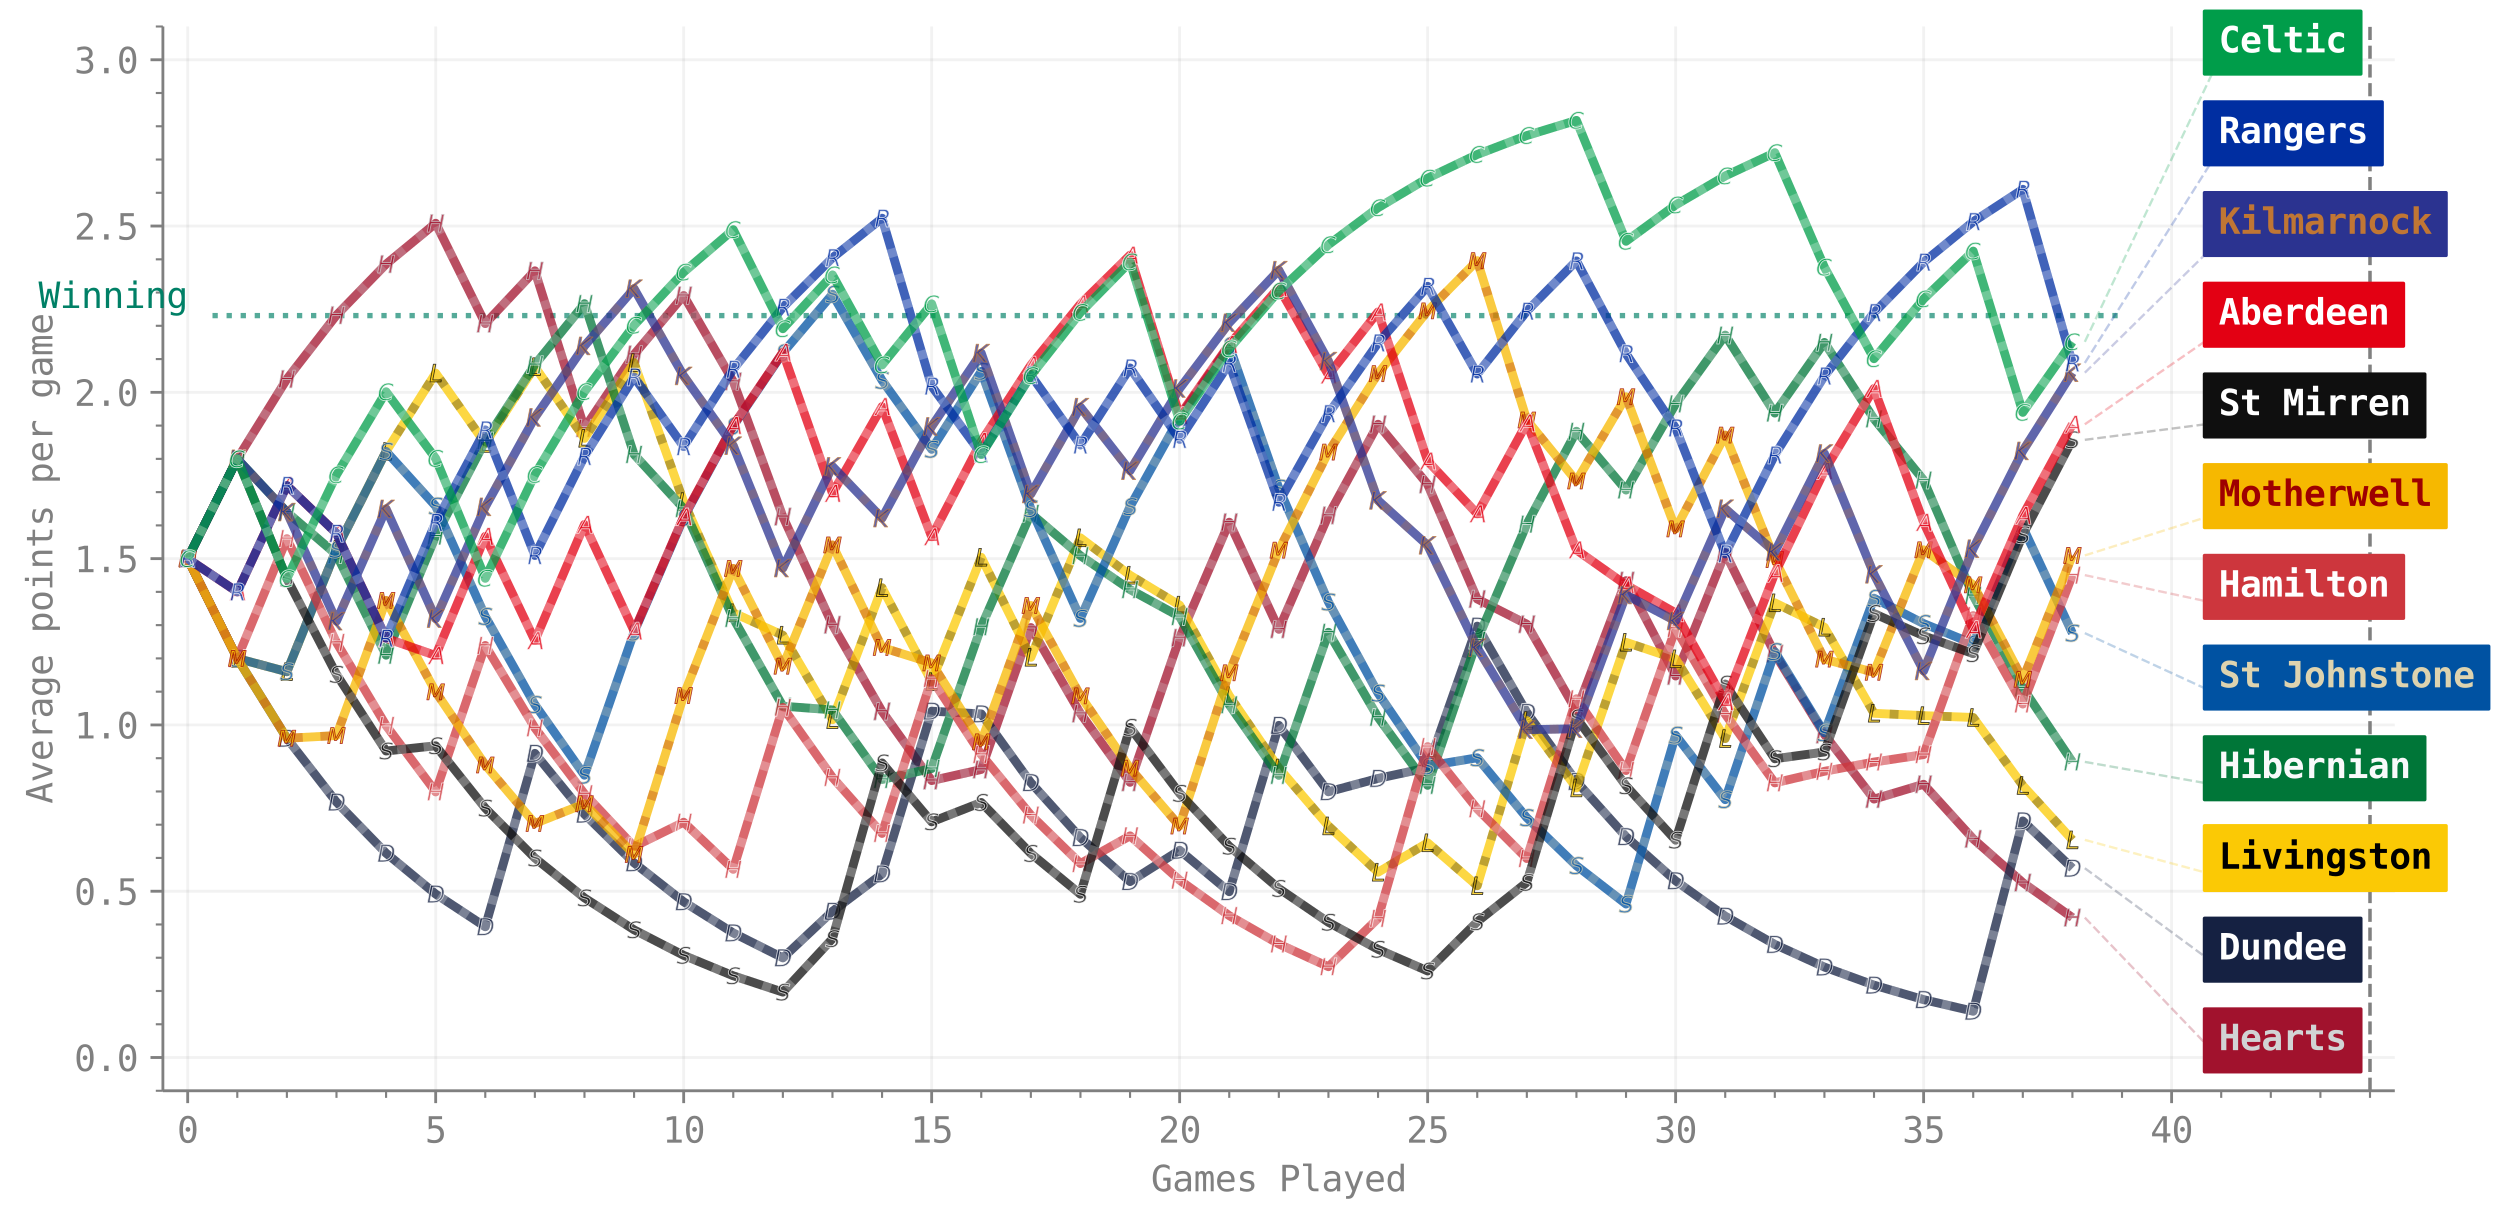 <?xml version="1.0" encoding="UTF-8"?><!DOCTYPE svg  PUBLIC '-//W3C//DTD SVG 1.1//EN'  'http://www.w3.org/Graphics/SVG/1.1/DTD/svg11.dtd'><svg width="706.13pt" height="345.75pt" version="1.1" viewBox="0 0 706.13 345.75" xmlns="http://www.w3.org/2000/svg" xmlns:xlink="http://www.w3.org/1999/xlink"><defs><style type="text/css">*{stroke-linejoin: round; stroke-linecap: butt}</style></defs><path d="m-0 345.75h706.13v-345.75h-706.13v345.75z" fill="none"/><path d="m46.008 308.09h630.41v-300.61h-630.41v300.61z" fill="none"/><path d="m60.017 89.139h539.35" clip-path="url(#1f89154217a)" fill="none" stroke="#008066" stroke-dasharray="1.5,2.475" stroke-opacity=".667" stroke-width="1.5"/><path d="m53.012 308.09v-300.61" clip-path="url(#1f89154217a)" fill="none" stroke="#808080" stroke-linecap="square" stroke-opacity=".1" stroke-width=".8"/><defs><path id="ec42021994b" d="m0 0v3.5" stroke="#808080" stroke-width=".8"/></defs><use x="53.012" y="308.09" fill="#808080" stroke="#808080" stroke-width=".8" xlink:href="#ec42021994b"/><g transform="translate(50.002 322.74) scale(.1 -.1)" fill="#808080"><defs><path id="DejaVuSansMono-30" transform="scale(.016)" d="m1509 2344q0 172 120 297 121 125 290 125 175 0 300-125t125-297q0-175-124-297-123-122-301-122-175 0-293 119-117 119-117 300zm416 1906q-441 0-658-475t-217-1447q0-969 217-1444t658-475q444 0 661 475t217 1444q0 972-217 1447t-661 475zm0 500q747 0 1130-613 383-612 383-1809 0-1194-383-1807-383-612-1130-612t-1128 612q-381 613-381 1807 0 1197 381 1809 381 613 1128 613z"/></defs><use xlink:href="#DejaVuSansMono-30"/></g><path d="m123.06 308.09v-300.61" clip-path="url(#1f89154217a)" fill="none" stroke="#808080" stroke-linecap="square" stroke-opacity=".1" stroke-width=".8"/><use x="123.058" y="308.09" fill="#808080" stroke="#808080" stroke-width=".8" xlink:href="#ec42021994b"/><g transform="translate(120.05 322.74) scale(.1 -.1)" fill="#808080"><defs><path id="DejaVuSansMono-35" transform="scale(.016)" d="m647 4666h2362v-532h-1787v-1146q134 50 270 73t274 23q725 0 1150-428t425-1159q0-738-446-1163-445-425-1217-425-372 0-680 50-307 50-551 150v641q287-156 578-233 291-76 594-76 522 0 804 275 283 275 283 781 0 500-292 778t-814 278q-253 0-494-58-240-57-459-173v2344z"/></defs><use xlink:href="#DejaVuSansMono-35"/></g><path d="m193.1 308.09v-300.61" clip-path="url(#1f89154217a)" fill="none" stroke="#808080" stroke-linecap="square" stroke-opacity=".1" stroke-width=".8"/><use x="193.103" y="308.09" fill="#808080" stroke="#808080" stroke-width=".8" xlink:href="#ec42021994b"/><g transform="translate(187.08 322.74) scale(.1 -.1)" fill="#808080"><defs><path id="DejaVuSansMono-31" transform="scale(.016)" d="m844 531h981v3566l-1056-238v575l1050 232h631v-4135h969v-531h-2575v531z"/></defs><use xlink:href="#DejaVuSansMono-31"/><use x="60.205" xlink:href="#DejaVuSansMono-30"/></g><path d="m263.15 308.09v-300.61" clip-path="url(#1f89154217a)" fill="none" stroke="#808080" stroke-linecap="square" stroke-opacity=".1" stroke-width=".8"/><use x="263.148" y="308.09" fill="#808080" stroke="#808080" stroke-width=".8" xlink:href="#ec42021994b"/><g transform="translate(257.13 322.74) scale(.1 -.1)" fill="#808080"><use xlink:href="#DejaVuSansMono-31"/><use x="60.205" xlink:href="#DejaVuSansMono-35"/></g><path d="m333.19 308.09v-300.61" clip-path="url(#1f89154217a)" fill="none" stroke="#808080" stroke-linecap="square" stroke-opacity=".1" stroke-width=".8"/><use x="333.193" y="308.09" fill="#808080" stroke="#808080" stroke-width=".8" xlink:href="#ec42021994b"/><g transform="translate(327.17 322.74) scale(.1 -.1)" fill="#808080"><defs><path id="DejaVuSansMono-32" transform="scale(.016)" d="m1166 531h2143v-531h-2834v531q584 616 1021 1088 438 472 604 665 313 382 422 618t109 482q0 391-230 613-229 222-629 222-284 0-597-103-312-103-662-313v638q321 153 632 231t614 78q685 0 1102-364t417-955q0-300-139-600t-451-662q-175-203-508-563-333-359-1014-1075z"/></defs><use xlink:href="#DejaVuSansMono-32"/><use x="60.205" xlink:href="#DejaVuSansMono-30"/></g><path d="m403.24 308.09v-300.61" clip-path="url(#1f89154217a)" fill="none" stroke="#808080" stroke-linecap="square" stroke-opacity=".1" stroke-width=".8"/><use x="403.239" y="308.09" fill="#808080" stroke="#808080" stroke-width=".8" xlink:href="#ec42021994b"/><g transform="translate(397.22 322.74) scale(.1 -.1)" fill="#808080"><use xlink:href="#DejaVuSansMono-32"/><use x="60.205" xlink:href="#DejaVuSansMono-35"/></g><path d="m473.28 308.09v-300.61" clip-path="url(#1f89154217a)" fill="none" stroke="#808080" stroke-linecap="square" stroke-opacity=".1" stroke-width=".8"/><use x="473.284" y="308.09" fill="#808080" stroke="#808080" stroke-width=".8" xlink:href="#ec42021994b"/><g transform="translate(467.26 322.74) scale(.1 -.1)" fill="#808080"><defs><path id="DejaVuSansMono-33" transform="scale(.016)" d="m2425 2497q459-122 703-433t244-776q0-644-433-1012-433-367-1198-367-322 0-657 60-334 59-656 172v628q319-166 628-247 310-81 616-81 519 0 797 234t278 675q0 406-278 645t-753 239h-482v519h482q434 0 678 190 244 191 244 532 0 359-227 551-227 193-645 193-278 0-575-63-297-62-622-187v581q378 100 673 150 296 50 524 50 681 0 1089-342t408-908q0-384-215-641-214-256-623-362z"/></defs><use xlink:href="#DejaVuSansMono-33"/><use x="60.205" xlink:href="#DejaVuSansMono-30"/></g><path d="m543.33 308.09v-300.61" clip-path="url(#1f89154217a)" fill="none" stroke="#808080" stroke-linecap="square" stroke-opacity=".1" stroke-width=".8"/><use x="543.329" y="308.09" fill="#808080" stroke="#808080" stroke-width=".8" xlink:href="#ec42021994b"/><g transform="translate(537.31 322.74) scale(.1 -.1)" fill="#808080"><use xlink:href="#DejaVuSansMono-33"/><use x="60.205" xlink:href="#DejaVuSansMono-35"/></g><path d="m613.37 308.09v-300.61" clip-path="url(#1f89154217a)" fill="none" stroke="#808080" stroke-linecap="square" stroke-opacity=".1" stroke-width=".8"/><use x="613.375" y="308.09" fill="#808080" stroke="#808080" stroke-width=".8" xlink:href="#ec42021994b"/><g transform="translate(607.35 322.74) scale(.1 -.1)" fill="#808080"><defs><path id="DejaVuSansMono-34" transform="scale(.016)" d="m2297 4091-1472-2466h1472v2466zm-103 575h731v-3041h622v-512h-622v-1113h-628v1113h-1978v596l1875 2957z"/></defs><use xlink:href="#DejaVuSansMono-34"/><use x="60.205" xlink:href="#DejaVuSansMono-30"/></g><defs><path id="299ce5d5825" d="m0 0v2" stroke="#808080" stroke-width=".6"/></defs><use x="67.021" y="308.09" fill="#808080" stroke="#808080" stroke-width=".6" xlink:href="#299ce5d5825"/><use x="81.03" y="308.09" fill="#808080" stroke="#808080" stroke-width=".6" xlink:href="#299ce5d5825"/><use x="95.04" y="308.09" fill="#808080" stroke="#808080" stroke-width=".6" xlink:href="#299ce5d5825"/><use x="109.049" y="308.09" fill="#808080" stroke="#808080" stroke-width=".6" xlink:href="#299ce5d5825"/><use x="137.067" y="308.09" fill="#808080" stroke="#808080" stroke-width=".6" xlink:href="#299ce5d5825"/><use x="151.076" y="308.09" fill="#808080" stroke="#808080" stroke-width=".6" xlink:href="#299ce5d5825"/><use x="165.085" y="308.09" fill="#808080" stroke="#808080" stroke-width=".6" xlink:href="#299ce5d5825"/><use x="179.094" y="308.09" fill="#808080" stroke="#808080" stroke-width=".6" xlink:href="#299ce5d5825"/><use x="207.112" y="308.09" fill="#808080" stroke="#808080" stroke-width=".6" xlink:href="#299ce5d5825"/><use x="221.121" y="308.09" fill="#808080" stroke="#808080" stroke-width=".6" xlink:href="#299ce5d5825"/><use x="235.13" y="308.09" fill="#808080" stroke="#808080" stroke-width=".6" xlink:href="#299ce5d5825"/><use x="249.139" y="308.09" fill="#808080" stroke="#808080" stroke-width=".6" xlink:href="#299ce5d5825"/><use x="277.157" y="308.09" fill="#808080" stroke="#808080" stroke-width=".6" xlink:href="#299ce5d5825"/><use x="291.166" y="308.09" fill="#808080" stroke="#808080" stroke-width=".6" xlink:href="#299ce5d5825"/><use x="305.175" y="308.09" fill="#808080" stroke="#808080" stroke-width=".6" xlink:href="#299ce5d5825"/><use x="319.184" y="308.09" fill="#808080" stroke="#808080" stroke-width=".6" xlink:href="#299ce5d5825"/><use x="347.203" y="308.09" fill="#808080" stroke="#808080" stroke-width=".6" xlink:href="#299ce5d5825"/><use x="361.212" y="308.09" fill="#808080" stroke="#808080" stroke-width=".6" xlink:href="#299ce5d5825"/><use x="375.221" y="308.09" fill="#808080" stroke="#808080" stroke-width=".6" xlink:href="#299ce5d5825"/><use x="389.23" y="308.09" fill="#808080" stroke="#808080" stroke-width=".6" xlink:href="#299ce5d5825"/><use x="417.248" y="308.09" fill="#808080" stroke="#808080" stroke-width=".6" xlink:href="#299ce5d5825"/><use x="431.257" y="308.09" fill="#808080" stroke="#808080" stroke-width=".6" xlink:href="#299ce5d5825"/><use x="445.266" y="308.09" fill="#808080" stroke="#808080" stroke-width=".6" xlink:href="#299ce5d5825"/><use x="459.275" y="308.09" fill="#808080" stroke="#808080" stroke-width=".6" xlink:href="#299ce5d5825"/><use x="487.293" y="308.09" fill="#808080" stroke="#808080" stroke-width=".6" xlink:href="#299ce5d5825"/><use x="501.302" y="308.09" fill="#808080" stroke="#808080" stroke-width=".6" xlink:href="#299ce5d5825"/><use x="515.311" y="308.09" fill="#808080" stroke="#808080" stroke-width=".6" xlink:href="#299ce5d5825"/><use x="529.32" y="308.09" fill="#808080" stroke="#808080" stroke-width=".6" xlink:href="#299ce5d5825"/><use x="557.338" y="308.09" fill="#808080" stroke="#808080" stroke-width=".6" xlink:href="#299ce5d5825"/><use x="571.347" y="308.09" fill="#808080" stroke="#808080" stroke-width=".6" xlink:href="#299ce5d5825"/><use x="585.356" y="308.09" fill="#808080" stroke="#808080" stroke-width=".6" xlink:href="#299ce5d5825"/><use x="599.366" y="308.09" fill="#808080" stroke="#808080" stroke-width=".6" xlink:href="#299ce5d5825"/><use x="627.384" y="308.09" fill="#808080" stroke="#808080" stroke-width=".6" xlink:href="#299ce5d5825"/><use x="641.393" y="308.09" fill="#808080" stroke="#808080" stroke-width=".6" xlink:href="#299ce5d5825"/><use x="655.402" y="308.09" fill="#808080" stroke="#808080" stroke-width=".6" xlink:href="#299ce5d5825"/><use x="669.411" y="308.09" fill="#808080" stroke="#808080" stroke-width=".6" xlink:href="#299ce5d5825"/><g transform="translate(325.09 336.47) scale(.1 -.1)" fill="#808080"><defs><path id="DejaVuSansMono-47" transform="scale(.016)" d="m3450 384q-253-234-570-355-317-120-686-120-888 0-1382 636-493 636-493 1783 0 1144 500 1783t1390 639q294 0 563-83t519-251v-647q-253 240-519 354-266 115-563 115-615 0-923-477t-308-1433q0-972 298-1439 299-467 918-467 209 0 367 48 158 49 286 152v1253h-678v519h1281v-2010z"/><path id="DejaVuSansMono-61" transform="scale(.016)" d="m2194 1759h-191q-503 0-758-177-254-176-254-526 0-315 190-490 191-175 528-175 475 0 747 329 272 330 275 911v128h-537zm1115 238v-1997h-578v519q-184-313-464-462-279-148-679-148-535 0-854 302-318 302-318 808 0 584 392 887t1151 303h772v91q-3 419-213 608-209 189-668 189-294 0-594-85-300-84-584-246v575q319 122 611 182 292 61 567 61 434 0 742-128t499-384q118-156 168-386t50-689z"/><path id="DejaVuSansMono-6d" transform="scale(.016)" d="m2113 3144q106 225 270 332 164 108 395 108 422 0 595-327 174-326 174-1229v-2028h-525v2003q0 741-83 920-83 180-301 180-250 0-343-192-92-192-92-908v-2003h-525v2003q0 750-89 925t-320 175q-228 0-317-192t-89-908v-2003h-522v3500h522v-300q103 188 257 286 155 98 352 98 237 0 395-109t246-331z"/><path id="DejaVuSansMono-65" transform="scale(.016)" d="m3475 1894v-281h-2491v-19q0-572 298-885 299-312 843-312 275 0 575 87 300 88 641 266v-572q-328-134-633-201-305-68-589-68-816 0-1276 489-459 490-459 1349 0 837 450 1337t1200 500q669 0 1055-453t386-1237zm-575 169q-12 506-239 770t-652 264q-415 0-684-275t-319-763l1894 4z"/><path id="DejaVuSansMono-73" transform="scale(.016)" d="m3041 3378v-562q-247 143-497 215t-510 72q-390 0-583-127-192-126-192-385 0-235 144-351 144-115 716-224l231-44q428-81 648-325 221-244 221-634 0-519-369-812-369-292-1025-292-259 0-544 55-284 55-615 164v594q322-166 615-249 294-82 557-82 381 0 590 154 210 155 210 433 0 400-766 553l-25 7-216 43q-497 97-725 327t-228 626q0 504 340 777 341 273 973 273 281 0 540-52 260-51 510-154z"/><path id="DejaVuSansMono-50" transform="scale(.016)" d="m1247 4147v-1753h731q438 0 683 231t245 647-244 645q-243 230-684 230h-731zm-631 519h1362q781 0 1184-355 404-355 404-1039 0-691-402-1044-401-353-1186-353h-731v-1875h-631v4666z"/><path id="DejaVuSansMono-6c" transform="scale(.016)" d="m1997 1269q0-388 142-585 142-196 420-196h672v-488h-728q-515 0-798 331-283 332-283 938v3178h-922v450h1497v-3628z"/><path id="DejaVuSansMono-79" transform="scale(.016)" d="m2681 1125q-143-366-365-962-310-826-416-1007-144-244-360-365-215-122-502-122h-463v481h341q253 0 396 147 144 147 366 759l-1353 3444h609l1038-2737 1022 2737h609l-922-2375z"/><path id="DejaVuSansMono-64" transform="scale(.016)" d="m2681 3053v1810h575v-4863h-575v441q-143-260-383-396-239-136-551-136-634 0-999 492-364 493-364 1358 0 854 366 1339 366 486 997 486 316 0 556-136 241-135 378-395zm-1690-1306q0-669 212-1010 213-340 628-340 416 0 633 343 217 344 217 1007 0 666-217 1008t-633 342q-415 0-628-341-212-340-212-1009z"/></defs><use xlink:href="#DejaVuSansMono-47"/><use x="60.205" xlink:href="#DejaVuSansMono-61"/><use x="120.41" xlink:href="#DejaVuSansMono-6d"/><use x="180.615" xlink:href="#DejaVuSansMono-65"/><use x="240.82" xlink:href="#DejaVuSansMono-73"/><use x="301.025" xlink:href="#DejaVuSansMono-20"/><use x="361.23" xlink:href="#DejaVuSansMono-50"/><use x="421.436" xlink:href="#DejaVuSansMono-6c"/><use x="481.641" xlink:href="#DejaVuSansMono-61"/><use x="541.846" xlink:href="#DejaVuSansMono-79"/><use x="602.051" xlink:href="#DejaVuSansMono-65"/><use x="662.256" xlink:href="#DejaVuSansMono-64"/></g><path d="m46.008 298.7h630.41" clip-path="url(#1f89154217a)" fill="none" stroke="#808080" stroke-linecap="square" stroke-opacity=".1" stroke-width=".8"/><defs><path id="6e55c920a6a" d="m0 0h-3.5" stroke="#808080" stroke-width=".8"/></defs><use x="46.008" y="298.696" fill="#808080" stroke="#808080" stroke-width=".8" xlink:href="#6e55c920a6a"/><g transform="translate(20.947 302.52) scale(.1 -.1)" fill="#808080"><defs><path id="DejaVuSansMono-2e" transform="scale(.016)" d="m1528 953h788v-953h-788v953z"/></defs><use xlink:href="#DejaVuSansMono-30"/><use x="60.205" xlink:href="#DejaVuSansMono-2e"/><use x="120.41" xlink:href="#DejaVuSansMono-30"/></g><path d="m46.008 251.73h630.41" clip-path="url(#1f89154217a)" fill="none" stroke="#808080" stroke-linecap="square" stroke-opacity=".1" stroke-width=".8"/><use x="46.008" y="251.726" fill="#808080" stroke="#808080" stroke-width=".8" xlink:href="#6e55c920a6a"/><g transform="translate(20.947 255.55) scale(.1 -.1)" fill="#808080"><use xlink:href="#DejaVuSansMono-30"/><use x="60.205" xlink:href="#DejaVuSansMono-2e"/><use x="120.41" xlink:href="#DejaVuSansMono-35"/></g><path d="m46.008 204.76h630.41" clip-path="url(#1f89154217a)" fill="none" stroke="#808080" stroke-linecap="square" stroke-opacity=".1" stroke-width=".8"/><use x="46.008" y="204.757" fill="#808080" stroke="#808080" stroke-width=".8" xlink:href="#6e55c920a6a"/><g transform="translate(20.947 208.58) scale(.1 -.1)" fill="#808080"><use xlink:href="#DejaVuSansMono-31"/><use x="60.205" xlink:href="#DejaVuSansMono-2e"/><use x="120.41" xlink:href="#DejaVuSansMono-30"/></g><path d="m46.008 157.79h630.41" clip-path="url(#1f89154217a)" fill="none" stroke="#808080" stroke-linecap="square" stroke-opacity=".1" stroke-width=".8"/><use x="46.008" y="157.787" fill="#808080" stroke="#808080" stroke-width=".8" xlink:href="#6e55c920a6a"/><g transform="translate(20.947 161.61) scale(.1 -.1)" fill="#808080"><use xlink:href="#DejaVuSansMono-31"/><use x="60.205" xlink:href="#DejaVuSansMono-2e"/><use x="120.41" xlink:href="#DejaVuSansMono-35"/></g><path d="m46.008 110.82h630.41" clip-path="url(#1f89154217a)" fill="none" stroke="#808080" stroke-linecap="square" stroke-opacity=".1" stroke-width=".8"/><use x="46.008" y="110.817" fill="#808080" stroke="#808080" stroke-width=".8" xlink:href="#6e55c920a6a"/><g transform="translate(20.947 114.64) scale(.1 -.1)" fill="#808080"><use xlink:href="#DejaVuSansMono-32"/><use x="60.205" xlink:href="#DejaVuSansMono-2e"/><use x="120.41" xlink:href="#DejaVuSansMono-30"/></g><path d="m46.008 63.848h630.41" clip-path="url(#1f89154217a)" fill="none" stroke="#808080" stroke-linecap="square" stroke-opacity=".1" stroke-width=".8"/><use x="46.008" y="63.848" fill="#808080" stroke="#808080" stroke-width=".8" xlink:href="#6e55c920a6a"/><g transform="translate(20.947 67.674) scale(.1 -.1)" fill="#808080"><use xlink:href="#DejaVuSansMono-32"/><use x="60.205" xlink:href="#DejaVuSansMono-2e"/><use x="120.41" xlink:href="#DejaVuSansMono-35"/></g><path d="m46.008 16.878h630.41" clip-path="url(#1f89154217a)" fill="none" stroke="#808080" stroke-linecap="square" stroke-opacity=".1" stroke-width=".8"/><use x="46.008" y="16.878" fill="#808080" stroke="#808080" stroke-width=".8" xlink:href="#6e55c920a6a"/><g transform="translate(20.947 20.704) scale(.1 -.1)" fill="#808080"><use xlink:href="#DejaVuSansMono-33"/><use x="60.205" xlink:href="#DejaVuSansMono-2e"/><use x="120.41" xlink:href="#DejaVuSansMono-30"/></g><defs><path id="e8be2682342" d="m0 0h-2" stroke="#808080" stroke-width=".6"/></defs><use x="46.008" y="308.09" fill="#808080" stroke="#808080" stroke-width=".6" xlink:href="#e8be2682342"/><use x="46.008" y="289.302" fill="#808080" stroke="#808080" stroke-width=".6" xlink:href="#e8be2682342"/><use x="46.008" y="279.908" fill="#808080" stroke="#808080" stroke-width=".6" xlink:href="#e8be2682342"/><use x="46.008" y="270.514" fill="#808080" stroke="#808080" stroke-width=".6" xlink:href="#e8be2682342"/><use x="46.008" y="261.12" fill="#808080" stroke="#808080" stroke-width=".6" xlink:href="#e8be2682342"/><use x="46.008" y="242.332" fill="#808080" stroke="#808080" stroke-width=".6" xlink:href="#e8be2682342"/><use x="46.008" y="232.938" fill="#808080" stroke="#808080" stroke-width=".6" xlink:href="#e8be2682342"/><use x="46.008" y="223.544" fill="#808080" stroke="#808080" stroke-width=".6" xlink:href="#e8be2682342"/><use x="46.008" y="214.15" fill="#808080" stroke="#808080" stroke-width=".6" xlink:href="#e8be2682342"/><use x="46.008" y="195.363" fill="#808080" stroke="#808080" stroke-width=".6" xlink:href="#e8be2682342"/><use x="46.008" y="185.969" fill="#808080" stroke="#808080" stroke-width=".6" xlink:href="#e8be2682342"/><use x="46.008" y="176.575" fill="#808080" stroke="#808080" stroke-width=".6" xlink:href="#e8be2682342"/><use x="46.008" y="167.181" fill="#808080" stroke="#808080" stroke-width=".6" xlink:href="#e8be2682342"/><use x="46.008" y="148.393" fill="#808080" stroke="#808080" stroke-width=".6" xlink:href="#e8be2682342"/><use x="46.008" y="138.999" fill="#808080" stroke="#808080" stroke-width=".6" xlink:href="#e8be2682342"/><use x="46.008" y="129.605" fill="#808080" stroke="#808080" stroke-width=".6" xlink:href="#e8be2682342"/><use x="46.008" y="120.211" fill="#808080" stroke="#808080" stroke-width=".6" xlink:href="#e8be2682342"/><use x="46.008" y="101.423" fill="#808080" stroke="#808080" stroke-width=".6" xlink:href="#e8be2682342"/><use x="46.008" y="92.029" fill="#808080" stroke="#808080" stroke-width=".6" xlink:href="#e8be2682342"/><use x="46.008" y="82.636" fill="#808080" stroke="#808080" stroke-width=".6" xlink:href="#e8be2682342"/><use x="46.008" y="73.242" fill="#808080" stroke="#808080" stroke-width=".6" xlink:href="#e8be2682342"/><use x="46.008" y="54.454" fill="#808080" stroke="#808080" stroke-width=".6" xlink:href="#e8be2682342"/><use x="46.008" y="45.06" fill="#808080" stroke="#808080" stroke-width=".6" xlink:href="#e8be2682342"/><use x="46.008" y="35.666" fill="#808080" stroke="#808080" stroke-width=".6" xlink:href="#e8be2682342"/><use x="46.008" y="26.272" fill="#808080" stroke="#808080" stroke-width=".6" xlink:href="#e8be2682342"/><use x="46.008" y="7.484" fill="#808080" stroke="#808080" stroke-width=".6" xlink:href="#e8be2682342"/><g transform="translate(14.798 227.02) rotate(-90) scale(.1 -.1)" fill="#808080"><defs><path id="DejaVuSansMono-41" transform="scale(.016)" d="m1925 4109-666-2387h1332l-666 2387zm-381 557h765l1429-4666h-654l-343 1216h-1635l-337-1216h-653l1428 4666z"/><path id="DejaVuSansMono-76" transform="scale(.016)" d="m313 3500h596l1016-2937 1019 2937h597l-1244-3500h-741l-1243 3500z"/><path id="DejaVuSansMono-72" transform="scale(.016)" d="m3609 2778q-184 144-375 209-190 66-418 66-538 0-823-338-284-337-284-974v-1741h-578v3500h578v-684q144 372 442 570 299 198 708 198 213 0 397-53 185-53 353-165v-588z"/><path id="DejaVuSansMono-67" transform="scale(.016)" d="m2681 1778q0 647-211 983t-614 336q-422 0-644-336-221-336-221-983t223-986q224-339 649-339 396 0 607 340 211 341 211 985zm575-1553q0-788-372-1194-371-406-1093-406-238 0-498 44-259 43-518 128v569q306-144 556-213t460-69q465 0 677 254 213 253 213 803v25 390q-137-293-375-437-237-144-578-144-612 0-978 490-366 491-366 1313 0 825 366 1315 366 491 978 491 338 0 572-134t381-416v454h575v-3263z"/><path id="DejaVuSansMono-70" transform="scale(.016)" d="m1172 441v-1772h-578v4831h578v-447q144 260 383 395 239 136 551 136 635 0 996-491 361-490 361-1359 0-853-363-1339-362-486-994-486-318 0-558 136-239 136-376 396zm1687 1306q0 669-211 1009-210 341-626 341-419 0-635-342-215-342-215-1008 0-663 215-1007 216-343 635-343 416 0 626 340 211 341 211 1010z"/><path id="DejaVuSansMono-6f" transform="scale(.016)" d="m1925 3097q-437 0-662-341-225-340-225-1009 0-666 225-1008t662-342q441 0 666 342t225 1008q0 669-225 1009-225 341-666 341zm0 487q728 0 1114-472 386-471 386-1365 0-897-385-1368-384-470-1115-470-728 0-1113 470-384 471-384 1368 0 894 384 1365 385 472 1113 472z"/><path id="DejaVuSansMono-69" transform="scale(.016)" d="m800 3500h1472v-3053h1141v-447h-2857v447h1141v2606h-897v447zm897 1363h575v-729h-575v729z"/><path id="DejaVuSansMono-6e" transform="scale(.016)" d="m3284 2169v-2169h-578v2169q0 472-166 693-165 222-518 222-403 0-621-286-217-285-217-820v-1978h-575v3500h575v-525q154 300 416 454 263 155 622 155 534 0 798-352 264-351 264-1063z"/><path id="DejaVuSansMono-74" transform="scale(.016)" d="m1919 4494v-994h1306v-447h-1306v-1900q0-387 147-541 147-153 512-153h647v-459h-703q-647 0-913 259-265 260-265 894v1900h-935v447h935v994h575z"/></defs><use xlink:href="#DejaVuSansMono-41"/><use x="60.205" xlink:href="#DejaVuSansMono-76"/><use x="120.41" xlink:href="#DejaVuSansMono-65"/><use x="180.615" xlink:href="#DejaVuSansMono-72"/><use x="240.82" xlink:href="#DejaVuSansMono-61"/><use x="301.025" xlink:href="#DejaVuSansMono-67"/><use x="361.23" xlink:href="#DejaVuSansMono-65"/><use x="421.436" xlink:href="#DejaVuSansMono-20"/><use x="481.641" xlink:href="#DejaVuSansMono-70"/><use x="541.846" xlink:href="#DejaVuSansMono-6f"/><use x="602.051" xlink:href="#DejaVuSansMono-69"/><use x="662.256" xlink:href="#DejaVuSansMono-6e"/><use x="722.461" xlink:href="#DejaVuSansMono-74"/><use x="782.666" xlink:href="#DejaVuSansMono-73"/><use x="842.871" xlink:href="#DejaVuSansMono-20"/><use x="903.076" xlink:href="#DejaVuSansMono-70"/><use x="963.281" xlink:href="#DejaVuSansMono-65"/><use x="1023.486" xlink:href="#DejaVuSansMono-72"/><use x="1083.691" xlink:href="#DejaVuSansMono-20"/><use x="1143.896" xlink:href="#DejaVuSansMono-67"/><use x="1204.102" xlink:href="#DejaVuSansMono-61"/><use x="1264.307" xlink:href="#DejaVuSansMono-6d"/><use x="1324.512" xlink:href="#DejaVuSansMono-65"/></g><path d="m53.012 157.79 14.009-28.182 14.009-22.545 14.009-18.036 14.009-14.429 14.009-11.543 14.009 28.341 14.009-14.903 14.009 44.441 14.009-20.811 14.009-16.648 14.009 24.257 14.009 38.193 14.009 30.555 14.009 24.444 14.009 19.555 14.009-3.144 14.009-40.091 14.009 24.291 14.009 19.433 14.009-40.817 14.009-32.654 14.009 30.24 14.009-32.171 14.009-25.737 14.009 16.986 14.009 32.377 14.009 7.114 14.009 24.479 14.009-36.781 14.009 26.939 14.009-34.812 14.009 28.514 14.009 22.811 14.009 18.249 14.009-4.189 14.009 15.437 14.009 12.349 14.009 9.88" clip-path="url(#1f89154217a)" fill="none" stroke="#a1122d" stroke-linecap="square" stroke-opacity=".75" stroke-width="2.5"/><defs><path id="8144207d886" d="m-1.42-2.5h0.68l-0.399 2.05h2.454l0.399-2.05h0.68l-0.975 5h-0.679l0.465-2.381h-2.454l-0.466 2.381h-0.679l0.974-5z" stroke="#d1d3d4" stroke-opacity=".75" stroke-width=".25"/></defs><g clip-path="url(#1f89154217a)" fill="#a1122d" fill-opacity=".75" stroke="#d1d3d4" stroke-opacity=".75" stroke-width=".25"><use x="53.012" y="157.787" xlink:href="#8144207d886"/><use x="67.021" y="129.605" xlink:href="#8144207d886"/><use x="81.03" y="107.06" xlink:href="#8144207d886"/><use x="95.04" y="89.023" xlink:href="#8144207d886"/><use x="109.049" y="74.594" xlink:href="#8144207d886"/><use x="123.058" y="63.051" xlink:href="#8144207d886"/><use x="137.067" y="91.392" xlink:href="#8144207d886"/><use x="151.076" y="76.489" xlink:href="#8144207d886"/><use x="165.085" y="120.931" xlink:href="#8144207d886"/><use x="179.094" y="100.12" xlink:href="#8144207d886"/><use x="193.103" y="83.472" xlink:href="#8144207d886"/><use x="207.112" y="107.729" xlink:href="#8144207d886"/><use x="221.121" y="145.922" xlink:href="#8144207d886"/><use x="235.13" y="176.477" xlink:href="#8144207d886"/><use x="249.139" y="200.921" xlink:href="#8144207d886"/><use x="263.148" y="220.476" xlink:href="#8144207d886"/><use x="277.157" y="217.332" xlink:href="#8144207d886"/><use x="291.166" y="177.241" xlink:href="#8144207d886"/><use x="305.175" y="201.532" xlink:href="#8144207d886"/><use x="319.184" y="220.965" xlink:href="#8144207d886"/><use x="333.193" y="180.147" xlink:href="#8144207d886"/><use x="347.203" y="147.494" xlink:href="#8144207d886"/><use x="361.212" y="177.734" xlink:href="#8144207d886"/><use x="375.221" y="145.563" xlink:href="#8144207d886"/><use x="389.23" y="119.826" xlink:href="#8144207d886"/><use x="403.239" y="136.812" xlink:href="#8144207d886"/><use x="417.248" y="169.189" xlink:href="#8144207d886"/><use x="431.257" y="176.302" xlink:href="#8144207d886"/><use x="445.266" y="200.781" xlink:href="#8144207d886"/><use x="459.275" y="164" xlink:href="#8144207d886"/><use x="473.284" y="190.94" xlink:href="#8144207d886"/><use x="487.293" y="156.127" xlink:href="#8144207d886"/><use x="501.302" y="184.641" xlink:href="#8144207d886"/><use x="515.311" y="207.452" xlink:href="#8144207d886"/><use x="529.32" y="225.701" xlink:href="#8144207d886"/><use x="543.329" y="221.512" xlink:href="#8144207d886"/><use x="557.338" y="236.949" xlink:href="#8144207d886"/><use x="571.347" y="249.298" xlink:href="#8144207d886"/><use x="585.356" y="259.178" xlink:href="#8144207d886"/></g><path d="m53.012 157.79 14.009-28.182 14.009-22.545 14.009-18.036 14.009-14.429 14.009-11.543 14.009 28.341 14.009-14.903 14.009 44.441 14.009-20.811 14.009-16.648 14.009 24.257 14.009 38.193 14.009 30.555 14.009 24.444 14.009 19.555 14.009-3.144 14.009-40.091 14.009 24.291 14.009 19.433 14.009-40.817 14.009-32.654 14.009 30.24 14.009-32.171 14.009-25.737 14.009 16.986 14.009 32.377 14.009 7.114 14.009 24.479 14.009-36.781 14.009 26.939 14.009-34.812 14.009 28.514 14.009 22.811 14.009 18.249 14.009-4.189 14.009 15.437 14.009 12.349 14.009 9.88" clip-path="url(#1f89154217a)" fill="none" stroke="#d1d3d4" stroke-dasharray="2.5,5" stroke-opacity=".25" stroke-width="2.5"/><path d="m53.012 157.79 14.009 28.182 14.009 22.545 14.009 18.036 14.009 14.429 14.009 11.543 14.009 9.235 14.009-48.976 14.009 17.183 14.009 13.746 14.009 10.997 14.009 8.798 14.009 7.038 14.009-13.157 14.009-10.526 14.009-45.996 14.009 0.779 14.009 19.411 14.009 15.529 14.009 12.423 14.009-8.85 14.009 11.708 14.009-46.997 14.009 18.766 14.009-3.775 14.009-3.02 14.009-39.992 14.009 24.37 14.009 19.496 14.009 15.597 14.009 12.478 14.009 9.982 14.009 7.986 14.009 6.388 14.009 5.111 14.009 4.089 14.009 3.271 14.009-53.747 14.009 13.366" clip-path="url(#1f89154217a)" fill="none" stroke="#152142" stroke-linecap="square" stroke-opacity=".75" stroke-width="2.5"/><defs><path id="cd034893b33" d="m-1.41-2.5h1.454q1.158 0 1.749 0.491 0.592 0.491 0.592 1.458 0 0.64-0.225 1.231-0.224 0.59-0.619 0.996-0.398 0.416-1.01 0.62-0.613 0.204-1.45 0.204h-1.464l0.974-5zm0.57 0.556-0.754 3.888h0.884q1.136 0 1.758-0.653 0.623-0.654 0.623-1.842 0-0.72-0.402-1.057-0.402-0.336-1.259-0.336h-0.85z" stroke="#ffffff" stroke-opacity=".75" stroke-width=".25"/></defs><g clip-path="url(#1f89154217a)" fill="#152142" fill-opacity=".75" stroke="#ffffff" stroke-opacity=".75" stroke-width=".25"><use x="53.012" y="157.787" xlink:href="#cd034893b33"/><use x="67.021" y="185.969" xlink:href="#cd034893b33"/><use x="81.03" y="208.514" xlink:href="#cd034893b33"/><use x="95.04" y="226.55" xlink:href="#cd034893b33"/><use x="109.049" y="240.98" xlink:href="#cd034893b33"/><use x="123.058" y="252.523" xlink:href="#cd034893b33"/><use x="137.067" y="261.757" xlink:href="#cd034893b33"/><use x="151.076" y="212.782" xlink:href="#cd034893b33"/><use x="165.085" y="229.964" xlink:href="#cd034893b33"/><use x="179.094" y="243.711" xlink:href="#cd034893b33"/><use x="193.103" y="254.708" xlink:href="#cd034893b33"/><use x="207.112" y="263.505" xlink:href="#cd034893b33"/><use x="221.121" y="270.543" xlink:href="#cd034893b33"/><use x="235.13" y="257.386" xlink:href="#cd034893b33"/><use x="249.139" y="246.86" xlink:href="#cd034893b33"/><use x="263.148" y="200.864" xlink:href="#cd034893b33"/><use x="277.157" y="201.642" xlink:href="#cd034893b33"/><use x="291.166" y="221.053" xlink:href="#cd034893b33"/><use x="305.175" y="236.582" xlink:href="#cd034893b33"/><use x="319.184" y="249.004" xlink:href="#cd034893b33"/><use x="333.193" y="240.155" xlink:href="#cd034893b33"/><use x="347.203" y="251.863" xlink:href="#cd034893b33"/><use x="361.212" y="204.866" xlink:href="#cd034893b33"/><use x="375.221" y="223.632" xlink:href="#cd034893b33"/><use x="389.23" y="219.857" xlink:href="#cd034893b33"/><use x="403.239" y="216.837" xlink:href="#cd034893b33"/><use x="417.248" y="176.845" xlink:href="#cd034893b33"/><use x="431.257" y="201.215" xlink:href="#cd034893b33"/><use x="445.266" y="220.711" xlink:href="#cd034893b33"/><use x="459.275" y="236.308" xlink:href="#cd034893b33"/><use x="473.284" y="248.786" xlink:href="#cd034893b33"/><use x="487.293" y="258.768" xlink:href="#cd034893b33"/><use x="501.302" y="266.753" xlink:href="#cd034893b33"/><use x="515.311" y="273.142" xlink:href="#cd034893b33"/><use x="529.32" y="278.253" xlink:href="#cd034893b33"/><use x="543.329" y="282.341" xlink:href="#cd034893b33"/><use x="557.338" y="285.612" xlink:href="#cd034893b33"/><use x="571.347" y="231.865" xlink:href="#cd034893b33"/><use x="585.356" y="245.231" xlink:href="#cd034893b33"/></g><path d="m53.012 157.79 14.009 28.182 14.009 22.545 14.009 18.036 14.009 14.429 14.009 11.543 14.009 9.235 14.009-48.976 14.009 17.183 14.009 13.746 14.009 10.997 14.009 8.798 14.009 7.038 14.009-13.157 14.009-10.526 14.009-45.996 14.009 0.779 14.009 19.411 14.009 15.529 14.009 12.423 14.009-8.85 14.009 11.708 14.009-46.997 14.009 18.766 14.009-3.775 14.009-3.02 14.009-39.992 14.009 24.37 14.009 19.496 14.009 15.597 14.009 12.478 14.009 9.982 14.009 7.986 14.009 6.388 14.009 5.111 14.009 4.089 14.009 3.271 14.009-53.747 14.009 13.366" clip-path="url(#1f89154217a)" fill="none" stroke="#ffffff" stroke-dasharray="2.5,5" stroke-opacity=".25" stroke-width="2.5"/><path d="m53.012 157.79 14.009 28.182 14.009 3.758 14.009-34.57 14.009-27.656 14.009-22.125 14.009 19.876 14.009-21.675 14.009 20.236 14.009-21.387 14.009 39.254 14.009 31.403 14.009 6.335 14.009 23.856 14.009-37.279 14.009 26.54 14.009-35.131 14.009 28.258 14.009-33.757 14.009 10.57 14.009 8.456 14.009 25.553 14.009 20.442 14.009 16.354 14.009 13.083 14.009-8.321 14.009 12.131 14.009-46.659 14.009 19.036 14.009-41.134 14.009 4.668 14.009 22.522 14.009-38.346 14.009 6.899 14.009 24.307 14.009 0.658 14.009 0.526 14.009 19.209 14.009 15.367" clip-path="url(#1f89154217a)" fill="none" stroke="#fbc905" stroke-linecap="square" stroke-opacity=".75" stroke-width="2.5"/><defs><path id="2bab8d27fc1" d="m-0.645-2.5h0.679l-0.857 4.437h2.435l-0.11 0.563h-3.114l0.968-5z" stroke="#000000" stroke-opacity=".75" stroke-width=".25"/></defs><g clip-path="url(#1f89154217a)" fill="#fbc905" fill-opacity=".75" stroke="#000000" stroke-opacity=".75" stroke-width=".25"><use x="53.012" y="157.787" xlink:href="#2bab8d27fc1"/><use x="67.021" y="185.969" xlink:href="#2bab8d27fc1"/><use x="81.03" y="189.726" xlink:href="#2bab8d27fc1"/><use x="95.04" y="155.157" xlink:href="#2bab8d27fc1"/><use x="109.049" y="127.501" xlink:href="#2bab8d27fc1"/><use x="123.058" y="105.376" xlink:href="#2bab8d27fc1"/><use x="137.067" y="125.252" xlink:href="#2bab8d27fc1"/><use x="151.076" y="103.578" xlink:href="#2bab8d27fc1"/><use x="165.085" y="123.813" xlink:href="#2bab8d27fc1"/><use x="179.094" y="102.426" xlink:href="#2bab8d27fc1"/><use x="193.103" y="141.68" xlink:href="#2bab8d27fc1"/><use x="207.112" y="173.083" xlink:href="#2bab8d27fc1"/><use x="221.121" y="179.418" xlink:href="#2bab8d27fc1"/><use x="235.13" y="203.274" xlink:href="#2bab8d27fc1"/><use x="249.139" y="165.994" xlink:href="#2bab8d27fc1"/><use x="263.148" y="192.535" xlink:href="#2bab8d27fc1"/><use x="277.157" y="157.403" xlink:href="#2bab8d27fc1"/><use x="291.166" y="185.662" xlink:href="#2bab8d27fc1"/><use x="305.175" y="151.905" xlink:href="#2bab8d27fc1"/><use x="319.184" y="162.475" xlink:href="#2bab8d27fc1"/><use x="333.193" y="170.932" xlink:href="#2bab8d27fc1"/><use x="347.203" y="196.484" xlink:href="#2bab8d27fc1"/><use x="361.212" y="216.927" xlink:href="#2bab8d27fc1"/><use x="375.221" y="233.281" xlink:href="#2bab8d27fc1"/><use x="389.23" y="246.364" xlink:href="#2bab8d27fc1"/><use x="403.239" y="238.042" xlink:href="#2bab8d27fc1"/><use x="417.248" y="250.173" xlink:href="#2bab8d27fc1"/><use x="431.257" y="203.514" xlink:href="#2bab8d27fc1"/><use x="445.266" y="222.55" xlink:href="#2bab8d27fc1"/><use x="459.275" y="181.416" xlink:href="#2bab8d27fc1"/><use x="473.284" y="186.084" xlink:href="#2bab8d27fc1"/><use x="487.293" y="208.606" xlink:href="#2bab8d27fc1"/><use x="501.302" y="170.261" xlink:href="#2bab8d27fc1"/><use x="515.311" y="177.16" xlink:href="#2bab8d27fc1"/><use x="529.32" y="201.467" xlink:href="#2bab8d27fc1"/><use x="543.329" y="202.125" xlink:href="#2bab8d27fc1"/><use x="557.338" y="202.651" xlink:href="#2bab8d27fc1"/><use x="571.347" y="221.86" xlink:href="#2bab8d27fc1"/><use x="585.356" y="237.227" xlink:href="#2bab8d27fc1"/></g><path d="m53.012 157.79 14.009 28.182 14.009 3.758 14.009-34.57 14.009-27.656 14.009-22.125 14.009 19.876 14.009-21.675 14.009 20.236 14.009-21.387 14.009 39.254 14.009 31.403 14.009 6.335 14.009 23.856 14.009-37.279 14.009 26.54 14.009-35.131 14.009 28.258 14.009-33.757 14.009 10.57 14.009 8.456 14.009 25.553 14.009 20.442 14.009 16.354 14.009 13.083 14.009-8.321 14.009 12.131 14.009-46.659 14.009 19.036 14.009-41.134 14.009 4.668 14.009 22.522 14.009-38.346 14.009 6.899 14.009 24.307 14.009 0.658 14.009 0.526 14.009 19.209 14.009 15.367" clip-path="url(#1f89154217a)" fill="none" stroke="#000000" stroke-dasharray="2.5,5" stroke-opacity=".25" stroke-width="2.5"/><path d="m53.012 157.79 14.009-28.182 14.009 15.03 14.009 12.024 14.009 28.407 14.009-33.638 14.009-26.91 14.009-21.528 14.009-17.223 14.009 42.586 14.009 15.281 14.009 31.012 14.009 24.81 14.009 1.06 14.009 19.636 14.009-3.079 14.009-40.039 14.009-32.031 14.009 11.951 14.009 9.561 14.009 7.649 14.009 24.907 14.009 19.925 14.009-40.423 14.009 24.025 14.009 19.22 14.009-40.988 14.009-32.79 14.009-26.232 14.009 16.59 14.009-24.304 14.009-19.443 14.009 22.021 14.009-19.959 14.009 21.609 14.009 17.287 14.009 32.617 14.009 26.094 14.009 20.875" clip-path="url(#1f89154217a)" fill="none" stroke="#007638" stroke-linecap="square" stroke-opacity=".75" stroke-width="2.5"/><defs><path id="89d1070bada" d="m-1.42-2.5h0.68l-0.399 2.05h2.454l0.399-2.05h0.68l-0.975 5h-0.679l0.465-2.381h-2.454l-0.466 2.381h-0.679l0.974-5z" stroke="#f8f9fa" stroke-opacity=".75" stroke-width=".25"/></defs><g clip-path="url(#1f89154217a)" fill="#007638" fill-opacity=".75" stroke="#f8f9fa" stroke-opacity=".75" stroke-width=".25"><use x="53.012" y="157.787" xlink:href="#89d1070bada"/><use x="67.021" y="129.605" xlink:href="#89d1070bada"/><use x="81.03" y="144.635" xlink:href="#89d1070bada"/><use x="95.04" y="156.66" xlink:href="#89d1070bada"/><use x="109.049" y="185.067" xlink:href="#89d1070bada"/><use x="123.058" y="151.429" xlink:href="#89d1070bada"/><use x="137.067" y="124.519" xlink:href="#89d1070bada"/><use x="151.076" y="102.991" xlink:href="#89d1070bada"/><use x="165.085" y="85.768" xlink:href="#89d1070bada"/><use x="179.094" y="128.354" xlink:href="#89d1070bada"/><use x="193.103" y="143.634" xlink:href="#89d1070bada"/><use x="207.112" y="174.647" xlink:href="#89d1070bada"/><use x="221.121" y="199.456" xlink:href="#89d1070bada"/><use x="235.13" y="200.516" xlink:href="#89d1070bada"/><use x="249.139" y="220.152" xlink:href="#89d1070bada"/><use x="263.148" y="217.073" xlink:href="#89d1070bada"/><use x="277.157" y="177.034" xlink:href="#89d1070bada"/><use x="291.166" y="145.003" xlink:href="#89d1070bada"/><use x="305.175" y="156.954" xlink:href="#89d1070bada"/><use x="319.184" y="166.514" xlink:href="#89d1070bada"/><use x="333.193" y="174.163" xlink:href="#89d1070bada"/><use x="347.203" y="199.069" xlink:href="#89d1070bada"/><use x="361.212" y="218.995" xlink:href="#89d1070bada"/><use x="375.221" y="178.571" xlink:href="#89d1070bada"/><use x="389.23" y="202.596" xlink:href="#89d1070bada"/><use x="403.239" y="221.816" xlink:href="#89d1070bada"/><use x="417.248" y="180.829" xlink:href="#89d1070bada"/><use x="431.257" y="148.038" xlink:href="#89d1070bada"/><use x="445.266" y="121.806" xlink:href="#89d1070bada"/><use x="459.275" y="138.396" xlink:href="#89d1070bada"/><use x="473.284" y="114.093" xlink:href="#89d1070bada"/><use x="487.293" y="94.65" xlink:href="#89d1070bada"/><use x="501.302" y="116.671" xlink:href="#89d1070bada"/><use x="515.311" y="96.713" xlink:href="#89d1070bada"/><use x="529.32" y="118.321" xlink:href="#89d1070bada"/><use x="543.329" y="135.608" xlink:href="#89d1070bada"/><use x="557.338" y="168.226" xlink:href="#89d1070bada"/><use x="571.347" y="194.32" xlink:href="#89d1070bada"/><use x="585.356" y="215.195" xlink:href="#89d1070bada"/></g><path d="m53.012 157.79 14.009-28.182 14.009 15.03 14.009 12.024 14.009 28.407 14.009-33.638 14.009-26.91 14.009-21.528 14.009-17.223 14.009 42.586 14.009 15.281 14.009 31.012 14.009 24.81 14.009 1.06 14.009 19.636 14.009-3.079 14.009-40.039 14.009-32.031 14.009 11.951 14.009 9.561 14.009 7.649 14.009 24.907 14.009 19.925 14.009-40.423 14.009 24.025 14.009 19.22 14.009-40.988 14.009-32.79 14.009-26.232 14.009 16.59 14.009-24.304 14.009-19.443 14.009 22.021 14.009-19.959 14.009 21.609 14.009 17.287 14.009 32.617 14.009 26.094 14.009 20.875" clip-path="url(#1f89154217a)" fill="none" stroke="#f8f9fa" stroke-dasharray="2.5,5" stroke-opacity=".25" stroke-width="2.5"/><path d="m53.012 157.79 14.009 28.182 14.009 3.758 14.009-34.57 14.009-27.656 14.009 15.451 14.009 31.149 14.009 24.919 14.009 19.935 14.009-40.415 14.009-32.332 14.009-25.866 14.009-20.693 14.009-16.554 14.009 24.332 14.009 19.466 14.009-22.003 14.009 38.761 14.009 31.009 14.009-31.556 14.009-25.245 14.009-20.196 14.009 40.207 14.009 32.165 14.009 25.732 14.009 20.586 14.009-2.319 14.009 16.932 14.009 13.546 14.009 10.837 14.009-47.694 14.009 18.208 14.009-41.797 14.009 22.926 14.009-38.023 14.009 7.157 14.009 5.726 14.009-32.995 14.009 29.968" clip-path="url(#1f89154217a)" fill="none" stroke="#0052a2" stroke-linecap="square" stroke-opacity=".75" stroke-width="2.5"/><defs><path id="c7d531c9236" d="m1.973-2.255-0.125 0.636q-0.326-0.175-0.648-0.263-0.321-0.089-0.622-0.089-0.584 0-0.93 0.255-0.345 0.255-0.345 0.679 0 0.232 0.127 0.356 0.128 0.124 0.657 0.266l0.391 0.096q0.661 0.171 0.919 0.435 0.258 0.262 0.258 0.737 0 0.729-0.573 1.188-0.572 0.459-1.508 0.459-0.384 0-0.772-0.076-0.387-0.075-0.778-0.23l0.132-0.671q0.358 0.222 0.718 0.336 0.359 0.113 0.718 0.113 0.61 0 0.978-0.271 0.368-0.272 0.368-0.708 0-0.29-0.147-0.44-0.147-0.151-0.631-0.273l-0.39-0.1q-0.668-0.175-0.912-0.402-0.244-0.228-0.244-0.638 0-0.719 0.554-1.179 0.554-0.461 1.442-0.461 0.345 0 0.684 0.062 0.339 0.061 0.678 0.183z" stroke="#ddd3af" stroke-opacity=".75" stroke-width=".25"/></defs><g clip-path="url(#1f89154217a)" fill="#0052a2" fill-opacity=".75" stroke="#ddd3af" stroke-opacity=".75" stroke-width=".25"><use x="53.012" y="157.787" xlink:href="#c7d531c9236"/><use x="67.021" y="185.969" xlink:href="#c7d531c9236"/><use x="81.03" y="189.726" xlink:href="#c7d531c9236"/><use x="95.04" y="155.157" xlink:href="#c7d531c9236"/><use x="109.049" y="127.501" xlink:href="#c7d531c9236"/><use x="123.058" y="142.952" xlink:href="#c7d531c9236"/><use x="137.067" y="174.101" xlink:href="#c7d531c9236"/><use x="151.076" y="199.02" xlink:href="#c7d531c9236"/><use x="165.085" y="218.955" xlink:href="#c7d531c9236"/><use x="179.094" y="178.54" xlink:href="#c7d531c9236"/><use x="193.103" y="146.207" xlink:href="#c7d531c9236"/><use x="207.112" y="120.341" xlink:href="#c7d531c9236"/><use x="221.121" y="99.649" xlink:href="#c7d531c9236"/><use x="235.13" y="83.095" xlink:href="#c7d531c9236"/><use x="249.139" y="107.427" xlink:href="#c7d531c9236"/><use x="263.148" y="126.893" xlink:href="#c7d531c9236"/><use x="277.157" y="104.89" xlink:href="#c7d531c9236"/><use x="291.166" y="143.651" xlink:href="#c7d531c9236"/><use x="305.175" y="174.66" xlink:href="#c7d531c9236"/><use x="319.184" y="143.104" xlink:href="#c7d531c9236"/><use x="333.193" y="117.859" xlink:href="#c7d531c9236"/><use x="347.203" y="97.662" xlink:href="#c7d531c9236"/><use x="361.212" y="137.869" xlink:href="#c7d531c9236"/><use x="375.221" y="170.034" xlink:href="#c7d531c9236"/><use x="389.23" y="195.767" xlink:href="#c7d531c9236"/><use x="403.239" y="216.353" xlink:href="#c7d531c9236"/><use x="417.248" y="214.033" xlink:href="#c7d531c9236"/><use x="431.257" y="230.966" xlink:href="#c7d531c9236"/><use x="445.266" y="244.512" xlink:href="#c7d531c9236"/><use x="459.275" y="255.349" xlink:href="#c7d531c9236"/><use x="473.284" y="207.655" xlink:href="#c7d531c9236"/><use x="487.293" y="225.863" xlink:href="#c7d531c9236"/><use x="501.302" y="184.066" xlink:href="#c7d531c9236"/><use x="515.311" y="206.992" xlink:href="#c7d531c9236"/><use x="529.32" y="168.969" xlink:href="#c7d531c9236"/><use x="543.329" y="176.127" xlink:href="#c7d531c9236"/><use x="557.338" y="181.853" xlink:href="#c7d531c9236"/><use x="571.347" y="148.858" xlink:href="#c7d531c9236"/><use x="585.356" y="178.825" xlink:href="#c7d531c9236"/></g><path d="m53.012 157.79 14.009 28.182 14.009 3.758 14.009-34.57 14.009-27.656 14.009 15.451 14.009 31.149 14.009 24.919 14.009 19.935 14.009-40.415 14.009-32.332 14.009-25.866 14.009-20.693 14.009-16.554 14.009 24.332 14.009 19.466 14.009-22.003 14.009 38.761 14.009 31.009 14.009-31.556 14.009-25.245 14.009-20.196 14.009 40.207 14.009 32.165 14.009 25.732 14.009 20.586 14.009-2.319 14.009 16.932 14.009 13.546 14.009 10.837 14.009-47.694 14.009 18.208 14.009-41.797 14.009 22.926 14.009-38.023 14.009 7.157 14.009 5.726 14.009-32.995 14.009 29.968" clip-path="url(#1f89154217a)" fill="none" stroke="#ddd3af" stroke-dasharray="2.5,5" stroke-opacity=".25" stroke-width="2.5"/><path d="m53.012 157.79 14.009 28.182 14.009-33.818 14.009 29.309 14.009 23.447 14.009 18.758 14.009-41.357 14.009 23.278 14.009 18.622 14.009 14.898 14.009-6.87 14.009 13.292 14.009-45.73 14.009 19.78 14.009 15.824 14.009-43.705 14.009 21.4 14.009 17.12 14.009 13.696 14.009-7.831 14.009 12.523 14.009 10.018 14.009 8.015 14.009 6.412 14.009-13.658 14.009-48.502 14.009 17.562 14.009 14.049 14.009-45.124 14.009 20.264 14.009-40.152 14.009 24.242 14.009 19.393 14.009-3.273 14.009-2.619 14.009-2.095 14.009-39.252 14.009 24.962 14.009-36.394" clip-path="url(#1f89154217a)" fill="none" stroke="#cd363d" stroke-linecap="square" stroke-opacity=".75" stroke-width="2.5"/><defs><path id="058b2e6775a" d="m-1.42-2.5h0.68l-0.399 2.05h2.454l0.399-2.05h0.68l-0.975 5h-0.679l0.465-2.381h-2.454l-0.466 2.381h-0.679l0.974-5z" stroke="#ffffff" stroke-opacity=".75" stroke-width=".25"/></defs><g clip-path="url(#1f89154217a)" fill="#cd363d" fill-opacity=".75" stroke="#ffffff" stroke-opacity=".75" stroke-width=".25"><use x="53.012" y="157.787" xlink:href="#058b2e6775a"/><use x="67.021" y="185.969" xlink:href="#058b2e6775a"/><use x="81.03" y="152.151" xlink:href="#058b2e6775a"/><use x="95.04" y="181.46" xlink:href="#058b2e6775a"/><use x="109.049" y="204.907" xlink:href="#058b2e6775a"/><use x="123.058" y="223.665" xlink:href="#058b2e6775a"/><use x="137.067" y="182.307" xlink:href="#058b2e6775a"/><use x="151.076" y="205.585" xlink:href="#058b2e6775a"/><use x="165.085" y="224.207" xlink:href="#058b2e6775a"/><use x="179.094" y="239.105" xlink:href="#058b2e6775a"/><use x="193.103" y="232.235" xlink:href="#058b2e6775a"/><use x="207.112" y="245.527" xlink:href="#058b2e6775a"/><use x="221.121" y="199.797" xlink:href="#058b2e6775a"/><use x="235.13" y="219.577" xlink:href="#058b2e6775a"/><use x="249.139" y="235.401" xlink:href="#058b2e6775a"/><use x="263.148" y="191.696" xlink:href="#058b2e6775a"/><use x="277.157" y="213.096" xlink:href="#058b2e6775a"/><use x="291.166" y="230.216" xlink:href="#058b2e6775a"/><use x="305.175" y="243.912" xlink:href="#058b2e6775a"/><use x="319.184" y="236.081" xlink:href="#058b2e6775a"/><use x="333.193" y="248.604" xlink:href="#058b2e6775a"/><use x="347.203" y="258.622" xlink:href="#058b2e6775a"/><use x="361.212" y="266.637" xlink:href="#058b2e6775a"/><use x="375.221" y="273.049" xlink:href="#058b2e6775a"/><use x="389.23" y="259.39" xlink:href="#058b2e6775a"/><use x="403.239" y="210.888" xlink:href="#058b2e6775a"/><use x="417.248" y="228.449" xlink:href="#058b2e6775a"/><use x="431.257" y="242.499" xlink:href="#058b2e6775a"/><use x="445.266" y="197.375" xlink:href="#058b2e6775a"/><use x="459.275" y="217.639" xlink:href="#058b2e6775a"/><use x="473.284" y="177.487" xlink:href="#058b2e6775a"/><use x="487.293" y="201.728" xlink:href="#058b2e6775a"/><use x="501.302" y="221.122" xlink:href="#058b2e6775a"/><use x="515.311" y="217.849" xlink:href="#058b2e6775a"/><use x="529.32" y="215.23" xlink:href="#058b2e6775a"/><use x="543.329" y="213.136" xlink:href="#058b2e6775a"/><use x="557.338" y="173.884" xlink:href="#058b2e6775a"/><use x="571.347" y="198.846" xlink:href="#058b2e6775a"/><use x="585.356" y="162.453" xlink:href="#058b2e6775a"/></g><path d="m53.012 157.79 14.009 28.182 14.009-33.818 14.009 29.309 14.009 23.447 14.009 18.758 14.009-41.357 14.009 23.278 14.009 18.622 14.009 14.898 14.009-6.87 14.009 13.292 14.009-45.73 14.009 19.78 14.009 15.824 14.009-43.705 14.009 21.4 14.009 17.12 14.009 13.696 14.009-7.831 14.009 12.523 14.009 10.018 14.009 8.015 14.009 6.412 14.009-13.658 14.009-48.502 14.009 17.562 14.009 14.049 14.009-45.124 14.009 20.264 14.009-40.152 14.009 24.242 14.009 19.393 14.009-3.273 14.009-2.619 14.009-2.095 14.009-39.252 14.009 24.962 14.009-36.394" clip-path="url(#1f89154217a)" fill="none" stroke="#ffffff" stroke-dasharray="2.5,5" stroke-opacity=".25" stroke-width="2.5"/><path d="m53.012 157.79 14.009 28.182 14.009 22.545 14.009-0.752 14.009-38.177 14.009 25.822 14.009 20.658 14.009 16.526 14.009-5.567 14.009 14.334 14.009-44.896 14.009-35.917 14.009 27.63 14.009-34.26 14.009 28.956 14.009 4.377 14.009 22.289 14.009-38.532 14.009 25.538 14.009 20.43 14.009 16.344 14.009-43.288 14.009-34.631 14.009-27.704 14.009-22.164 14.009-17.731 14.009-14.185 14.009 45.016 14.009 17.225 14.009-23.796 14.009 37.327 14.009-26.502 14.009 35.162 14.009 28.13 14.009 3.716 14.009-34.603 14.009 9.893 14.009 26.702 14.009-35.002" clip-path="url(#1f89154217a)" fill="none" stroke="#f6b800" stroke-linecap="square" stroke-opacity=".75" stroke-width="2.5"/><defs><path id="2cd7a353914" d="m-1.622-2.253h0.914l0.525 3.036 1.744-3.036h0.939l-0.878 4.506h-0.592l0.767-3.95-1.768 3.084h-0.595l-0.574-3.096-0.766 3.962h-0.595l0.878-4.506z" stroke="#9e0000" stroke-opacity=".75" stroke-width=".25"/></defs><g clip-path="url(#1f89154217a)" fill="#f6b800" fill-opacity=".75" stroke="#9e0000" stroke-opacity=".75" stroke-width=".25"><use x="53.012" y="157.787" xlink:href="#2cd7a353914"/><use x="67.021" y="185.969" xlink:href="#2cd7a353914"/><use x="81.03" y="208.514" xlink:href="#2cd7a353914"/><use x="95.04" y="207.763" xlink:href="#2cd7a353914"/><use x="109.049" y="169.586" xlink:href="#2cd7a353914"/><use x="123.058" y="195.408" xlink:href="#2cd7a353914"/><use x="137.067" y="216.065" xlink:href="#2cd7a353914"/><use x="151.076" y="232.591" xlink:href="#2cd7a353914"/><use x="165.085" y="227.024" xlink:href="#2cd7a353914"/><use x="179.094" y="241.359" xlink:href="#2cd7a353914"/><use x="193.103" y="196.463" xlink:href="#2cd7a353914"/><use x="207.112" y="160.546" xlink:href="#2cd7a353914"/><use x="221.121" y="188.176" xlink:href="#2cd7a353914"/><use x="235.13" y="153.916" xlink:href="#2cd7a353914"/><use x="249.139" y="182.872" xlink:href="#2cd7a353914"/><use x="263.148" y="187.249" xlink:href="#2cd7a353914"/><use x="277.157" y="209.538" xlink:href="#2cd7a353914"/><use x="291.166" y="171.006" xlink:href="#2cd7a353914"/><use x="305.175" y="196.544" xlink:href="#2cd7a353914"/><use x="319.184" y="216.975" xlink:href="#2cd7a353914"/><use x="333.193" y="233.319" xlink:href="#2cd7a353914"/><use x="347.203" y="190.031" xlink:href="#2cd7a353914"/><use x="361.212" y="155.4" xlink:href="#2cd7a353914"/><use x="375.221" y="127.696" xlink:href="#2cd7a353914"/><use x="389.23" y="105.532" xlink:href="#2cd7a353914"/><use x="403.239" y="87.801" xlink:href="#2cd7a353914"/><use x="417.248" y="73.617" xlink:href="#2cd7a353914"/><use x="431.257" y="118.633" xlink:href="#2cd7a353914"/><use x="445.266" y="135.857" xlink:href="#2cd7a353914"/><use x="459.275" y="112.061" xlink:href="#2cd7a353914"/><use x="473.284" y="149.388" xlink:href="#2cd7a353914"/><use x="487.293" y="122.886" xlink:href="#2cd7a353914"/><use x="501.302" y="158.048" xlink:href="#2cd7a353914"/><use x="515.311" y="186.178" xlink:href="#2cd7a353914"/><use x="529.32" y="189.893" xlink:href="#2cd7a353914"/><use x="543.329" y="155.29" xlink:href="#2cd7a353914"/><use x="557.338" y="165.184" xlink:href="#2cd7a353914"/><use x="571.347" y="191.886" xlink:href="#2cd7a353914"/><use x="585.356" y="156.884" xlink:href="#2cd7a353914"/></g><path d="m53.012 157.79 14.009 28.182 14.009 22.545 14.009-0.752 14.009-38.177 14.009 25.822 14.009 20.658 14.009 16.526 14.009-5.567 14.009 14.334 14.009-44.896 14.009-35.917 14.009 27.63 14.009-34.26 14.009 28.956 14.009 4.377 14.009 22.289 14.009-38.532 14.009 25.538 14.009 20.43 14.009 16.344 14.009-43.288 14.009-34.631 14.009-27.704 14.009-22.164 14.009-17.731 14.009-14.185 14.009 45.016 14.009 17.225 14.009-23.796 14.009 37.327 14.009-26.502 14.009 35.162 14.009 28.13 14.009 3.716 14.009-34.603 14.009 9.893 14.009 26.702 14.009-35.002" clip-path="url(#1f89154217a)" fill="none" stroke="#9e0000" stroke-dasharray="2.5,5" stroke-opacity=".25" stroke-width="2.5"/><path d="m53.012 157.79 14.009-28.182 14.009 33.818 14.009 27.054 14.009 21.644 14.009-1.473 14.009 17.609 14.009 14.088 14.009 11.27 14.009 9.016 14.009 7.213 14.009 5.77 14.009 4.616 14.009-15.095 14.009-49.652 14.009 16.642 14.009-5.474 14.009 14.409 14.009 11.527 14.009-47.142 14.009 18.65 14.009 14.92 14.009 11.936 14.009 9.549 14.009 7.639 14.009 6.111 14.009-13.899 14.009-11.119 14.009-46.471 14.009 19.187 14.009 15.349 14.009-44.084 14.009 21.096 14.009-1.911 14.009-39.104 14.009 6.292 14.009 5.034 14.009-33.549 14.009-26.839" clip-path="url(#1f89154217a)" fill="none" stroke="#0f0f0f" stroke-linecap="square" stroke-opacity=".75" stroke-width="2.5"/><defs><path id="40643994399" d="m1.973-2.255-0.125 0.636q-0.326-0.175-0.648-0.263-0.321-0.089-0.622-0.089-0.584 0-0.93 0.255-0.345 0.255-0.345 0.679 0 0.232 0.127 0.356 0.128 0.124 0.657 0.266l0.391 0.096q0.661 0.171 0.919 0.435 0.258 0.262 0.258 0.737 0 0.729-0.573 1.188-0.572 0.459-1.508 0.459-0.384 0-0.772-0.076-0.387-0.075-0.778-0.23l0.132-0.671q0.358 0.222 0.718 0.336 0.359 0.113 0.718 0.113 0.61 0 0.978-0.271 0.368-0.272 0.368-0.708 0-0.29-0.147-0.44-0.147-0.151-0.631-0.273l-0.39-0.1q-0.668-0.175-0.912-0.402-0.244-0.228-0.244-0.638 0-0.719 0.554-1.179 0.554-0.461 1.442-0.461 0.345 0 0.684 0.062 0.339 0.061 0.678 0.183z" stroke="#ffffff" stroke-opacity=".75" stroke-width=".25"/></defs><g clip-path="url(#1f89154217a)" fill="#0f0f0f" fill-opacity=".75" stroke="#ffffff" stroke-opacity=".75" stroke-width=".25"><use x="53.012" y="157.787" xlink:href="#40643994399"/><use x="67.021" y="129.605" xlink:href="#40643994399"/><use x="81.03" y="163.423" xlink:href="#40643994399"/><use x="95.04" y="190.478" xlink:href="#40643994399"/><use x="109.049" y="212.121" xlink:href="#40643994399"/><use x="123.058" y="210.648" xlink:href="#40643994399"/><use x="137.067" y="228.258" xlink:href="#40643994399"/><use x="151.076" y="242.345" xlink:href="#40643994399"/><use x="165.085" y="253.616" xlink:href="#40643994399"/><use x="179.094" y="262.632" xlink:href="#40643994399"/><use x="193.103" y="269.844" xlink:href="#40643994399"/><use x="207.112" y="275.615" xlink:href="#40643994399"/><use x="221.121" y="280.231" xlink:href="#40643994399"/><use x="235.13" y="265.136" xlink:href="#40643994399"/><use x="249.139" y="215.484" xlink:href="#40643994399"/><use x="263.148" y="232.127" xlink:href="#40643994399"/><use x="277.157" y="226.653" xlink:href="#40643994399"/><use x="291.166" y="241.061" xlink:href="#40643994399"/><use x="305.175" y="252.588" xlink:href="#40643994399"/><use x="319.184" y="205.446" xlink:href="#40643994399"/><use x="333.193" y="224.096" xlink:href="#40643994399"/><use x="347.203" y="239.016" xlink:href="#40643994399"/><use x="361.212" y="250.952" xlink:href="#40643994399"/><use x="375.221" y="260.501" xlink:href="#40643994399"/><use x="389.23" y="268.14" xlink:href="#40643994399"/><use x="403.239" y="274.251" xlink:href="#40643994399"/><use x="417.248" y="260.352" xlink:href="#40643994399"/><use x="431.257" y="249.233" xlink:href="#40643994399"/><use x="445.266" y="202.762" xlink:href="#40643994399"/><use x="459.275" y="221.949" xlink:href="#40643994399"/><use x="473.284" y="237.298" xlink:href="#40643994399"/><use x="487.293" y="193.214" xlink:href="#40643994399"/><use x="501.302" y="214.31" xlink:href="#40643994399"/><use x="515.311" y="212.4" xlink:href="#40643994399"/><use x="529.32" y="173.295" xlink:href="#40643994399"/><use x="543.329" y="179.588" xlink:href="#40643994399"/><use x="557.338" y="184.621" xlink:href="#40643994399"/><use x="571.347" y="151.073" xlink:href="#40643994399"/><use x="585.356" y="124.234" xlink:href="#40643994399"/></g><path d="m53.012 157.79 14.009-28.182 14.009 33.818 14.009 27.054 14.009 21.644 14.009-1.473 14.009 17.609 14.009 14.088 14.009 11.27 14.009 9.016 14.009 7.213 14.009 5.77 14.009 4.616 14.009-15.095 14.009-49.652 14.009 16.642 14.009-5.474 14.009 14.409 14.009 11.527 14.009-47.142 14.009 18.65 14.009 14.92 14.009 11.936 14.009 9.549 14.009 7.639 14.009 6.111 14.009-13.899 14.009-11.119 14.009-46.471 14.009 19.187 14.009 15.349 14.009-44.084 14.009 21.096 14.009-1.911 14.009-39.104 14.009 6.292 14.009 5.034 14.009-33.549 14.009-26.839" clip-path="url(#1f89154217a)" fill="none" stroke="#ffffff" stroke-dasharray="2.5,5" stroke-opacity=".25" stroke-width="2.5"/><path d="m53.012 157.79 14.009 9.394 14.009-30.061 14.009 13.527 14.009 29.61 14.009 4.9 14.009-33.656 14.009 29.439 14.009-32.812 14.009 30.114 14.009-32.273 14.009-25.818 14.009-20.654 14.009 39.84 14.009-24.492 14.009 36.77 14.009-26.947 14.009-21.558 14.009-17.246 14.009-13.797 14.009 45.326 14.009-20.103 14.009-16.082 14.009 24.71 14.009-17.808 14.009 42.117 14.009 14.906 14.009-25.651 14.009 35.843 14.009 9.886 14.009 7.909 14.009 25.115 14.009-36.271 14.009-29.017 14.009-23.214 14.009 37.793 14.009 30.234 14.009-32.176 14.009-25.741" clip-path="url(#1f89154217a)" fill="none" stroke="#e30013" stroke-linecap="square" stroke-opacity=".75" stroke-width="2.5"/><defs><path id="70da89e9bfd" d="m0.597-2.5h0.767l0.928 5h-0.707l-0.208-1.283h-2.25l-0.706 1.283h-0.714l2.89-5zm0.244 0.667-1.403 2.488h1.836l-0.433-2.488z" stroke="#ffffff" stroke-opacity=".75" stroke-width=".25"/></defs><g clip-path="url(#1f89154217a)" fill="#e30013" fill-opacity=".75" stroke="#ffffff" stroke-opacity=".75" stroke-width=".25"><use x="53.012" y="157.787" xlink:href="#70da89e9bfd"/><use x="67.021" y="167.181" xlink:href="#70da89e9bfd"/><use x="81.03" y="137.12" xlink:href="#70da89e9bfd"/><use x="95.04" y="150.648" xlink:href="#70da89e9bfd"/><use x="109.049" y="180.257" xlink:href="#70da89e9bfd"/><use x="123.058" y="185.157" xlink:href="#70da89e9bfd"/><use x="137.067" y="151.501" xlink:href="#70da89e9bfd"/><use x="151.076" y="180.94" xlink:href="#70da89e9bfd"/><use x="165.085" y="148.128" xlink:href="#70da89e9bfd"/><use x="179.094" y="178.241" xlink:href="#70da89e9bfd"/><use x="193.103" y="145.969" xlink:href="#70da89e9bfd"/><use x="207.112" y="120.151" xlink:href="#70da89e9bfd"/><use x="221.121" y="99.496" xlink:href="#70da89e9bfd"/><use x="235.13" y="139.336" xlink:href="#70da89e9bfd"/><use x="249.139" y="114.844" xlink:href="#70da89e9bfd"/><use x="263.148" y="151.615" xlink:href="#70da89e9bfd"/><use x="277.157" y="124.667" xlink:href="#70da89e9bfd"/><use x="291.166" y="103.11" xlink:href="#70da89e9bfd"/><use x="305.175" y="85.863" xlink:href="#70da89e9bfd"/><use x="319.184" y="72.066" xlink:href="#70da89e9bfd"/><use x="333.193" y="117.392" xlink:href="#70da89e9bfd"/><use x="347.203" y="97.289" xlink:href="#70da89e9bfd"/><use x="361.212" y="81.207" xlink:href="#70da89e9bfd"/><use x="375.221" y="105.917" xlink:href="#70da89e9bfd"/><use x="389.23" y="88.109" xlink:href="#70da89e9bfd"/><use x="403.239" y="130.227" xlink:href="#70da89e9bfd"/><use x="417.248" y="145.133" xlink:href="#70da89e9bfd"/><use x="431.257" y="119.482" xlink:href="#70da89e9bfd"/><use x="445.266" y="155.324" xlink:href="#70da89e9bfd"/><use x="459.275" y="165.211" xlink:href="#70da89e9bfd"/><use x="473.284" y="173.12" xlink:href="#70da89e9bfd"/><use x="487.293" y="198.235" xlink:href="#70da89e9bfd"/><use x="501.302" y="161.964" xlink:href="#70da89e9bfd"/><use x="515.311" y="132.947" xlink:href="#70da89e9bfd"/><use x="529.32" y="109.733" xlink:href="#70da89e9bfd"/><use x="543.329" y="147.525" xlink:href="#70da89e9bfd"/><use x="557.338" y="177.76" xlink:href="#70da89e9bfd"/><use x="571.347" y="145.583" xlink:href="#70da89e9bfd"/><use x="585.356" y="119.842" xlink:href="#70da89e9bfd"/></g><path d="m53.012 157.79 14.009 9.394 14.009-30.061 14.009 13.527 14.009 29.61 14.009 4.9 14.009-33.656 14.009 29.439 14.009-32.812 14.009 30.114 14.009-32.273 14.009-25.818 14.009-20.654 14.009 39.84 14.009-24.492 14.009 36.77 14.009-26.947 14.009-21.558 14.009-17.246 14.009-13.797 14.009 45.326 14.009-20.103 14.009-16.082 14.009 24.71 14.009-17.808 14.009 42.117 14.009 14.906 14.009-25.651 14.009 35.843 14.009 9.886 14.009 7.909 14.009 25.115 14.009-36.271 14.009-29.017 14.009-23.214 14.009 37.793 14.009 30.234 14.009-32.176 14.009-25.741" clip-path="url(#1f89154217a)" fill="none" stroke="#ffffff" stroke-dasharray="2.5,5" stroke-opacity=".25" stroke-width="2.5"/><path d="m53.012 157.79 14.009-28.182 14.009 15.03 14.009 30.812 14.009-31.714 14.009 30.992 14.009-31.57 14.009-25.256 14.009-20.205 14.009-16.164 14.009 24.645 14.009 19.716 14.009 34.561 14.009-28.715 14.009 14.604 14.009-25.893 14.009-20.714 14.009 39.792 14.009-24.53 14.009 17.952 14.009-23.214 14.009-18.571 14.009-14.857 14.009 25.69 14.009 39.34 14.009 12.684 14.009 28.935 14.009 23.148 14.009-0.269 14.009-37.791 14.009 7.343 14.009-31.702 14.009 12.214 14.009-27.804 14.009 34.12 14.009 27.296 14.009-34.527 14.009-27.621 14.009-22.097" clip-path="url(#1f89154217a)" fill="none" stroke="#2b3390" stroke-linecap="square" stroke-opacity=".75" stroke-width="2.5"/><defs><path id="26f236c1d3e" d="m-1.41-2.5h0.68l-0.413 2.107 2.625-2.107h0.901l-2.97 2.388 2.173 2.612h-0.824l-1.995-2.435-0.473 2.435h-0.679l0.974-5z" stroke="#c07634" stroke-opacity=".75" stroke-width=".25"/></defs><g clip-path="url(#1f89154217a)" fill="#2b3390" fill-opacity=".75" stroke="#c07634" stroke-opacity=".75" stroke-width=".25"><use x="53.012" y="157.787" xlink:href="#26f236c1d3e"/><use x="67.021" y="129.605" xlink:href="#26f236c1d3e"/><use x="81.03" y="144.635" xlink:href="#26f236c1d3e"/><use x="95.04" y="175.448" xlink:href="#26f236c1d3e"/><use x="109.049" y="143.734" xlink:href="#26f236c1d3e"/><use x="123.058" y="174.726" xlink:href="#26f236c1d3e"/><use x="137.067" y="143.156" xlink:href="#26f236c1d3e"/><use x="151.076" y="117.901" xlink:href="#26f236c1d3e"/><use x="165.085" y="97.696" xlink:href="#26f236c1d3e"/><use x="179.094" y="81.533" xlink:href="#26f236c1d3e"/><use x="193.103" y="106.177" xlink:href="#26f236c1d3e"/><use x="207.112" y="125.893" xlink:href="#26f236c1d3e"/><use x="221.121" y="160.454" xlink:href="#26f236c1d3e"/><use x="235.13" y="131.739" xlink:href="#26f236c1d3e"/><use x="249.139" y="146.342" xlink:href="#26f236c1d3e"/><use x="263.148" y="120.449" xlink:href="#26f236c1d3e"/><use x="277.157" y="99.735" xlink:href="#26f236c1d3e"/><use x="291.166" y="139.527" xlink:href="#26f236c1d3e"/><use x="305.175" y="114.997" xlink:href="#26f236c1d3e"/><use x="319.184" y="132.949" xlink:href="#26f236c1d3e"/><use x="333.193" y="109.735" xlink:href="#26f236c1d3e"/><use x="347.203" y="91.164" xlink:href="#26f236c1d3e"/><use x="361.212" y="76.307" xlink:href="#26f236c1d3e"/><use x="375.221" y="101.997" xlink:href="#26f236c1d3e"/><use x="389.23" y="141.336" xlink:href="#26f236c1d3e"/><use x="403.239" y="154.02" xlink:href="#26f236c1d3e"/><use x="417.248" y="182.955" xlink:href="#26f236c1d3e"/><use x="431.257" y="206.104" xlink:href="#26f236c1d3e"/><use x="445.266" y="205.834" xlink:href="#26f236c1d3e"/><use x="459.275" y="168.043" xlink:href="#26f236c1d3e"/><use x="473.284" y="175.386" xlink:href="#26f236c1d3e"/><use x="487.293" y="143.684" xlink:href="#26f236c1d3e"/><use x="501.302" y="155.899" xlink:href="#26f236c1d3e"/><use x="515.311" y="128.095" xlink:href="#26f236c1d3e"/><use x="529.32" y="162.215" xlink:href="#26f236c1d3e"/><use x="543.329" y="189.511" xlink:href="#26f236c1d3e"/><use x="557.338" y="154.984" xlink:href="#26f236c1d3e"/><use x="571.347" y="127.363" xlink:href="#26f236c1d3e"/><use x="585.356" y="105.266" xlink:href="#26f236c1d3e"/></g><path d="m53.012 157.79 14.009-28.182 14.009 15.03 14.009 30.812 14.009-31.714 14.009 30.992 14.009-31.57 14.009-25.256 14.009-20.205 14.009-16.164 14.009 24.645 14.009 19.716 14.009 34.561 14.009-28.715 14.009 14.604 14.009-25.893 14.009-20.714 14.009 39.792 14.009-24.53 14.009 17.952 14.009-23.214 14.009-18.571 14.009-14.857 14.009 25.69 14.009 39.34 14.009 12.684 14.009 28.935 14.009 23.148 14.009-0.269 14.009-37.791 14.009 7.343 14.009-31.702 14.009 12.214 14.009-27.804 14.009 34.12 14.009 27.296 14.009-34.527 14.009-27.621 14.009-22.097" clip-path="url(#1f89154217a)" fill="none" stroke="#c07634" stroke-dasharray="2.5,5" stroke-opacity=".25" stroke-width="2.5"/><path d="m53.012 157.79 14.009 9.394 14.009-30.061 14.009 13.527 14.009 29.61 14.009-32.676 14.009-26.141 14.009 35.451 14.009-28.003 14.009-22.402 14.009 19.654 14.009-21.853 14.009-17.482 14.009-13.986 14.009-11.188 14.009 47.413 14.009 19.142 14.009-22.262 14.009 19.766 14.009-21.763 14.009 20.166 14.009-21.443 14.009 39.209 14.009-24.996 14.009-19.997 14.009-15.998 14.009 24.778 14.009-17.754 14.009-14.203 14.009 26.213 14.009 20.971 14.009 35.564 14.009-27.912 14.009-22.33 14.009-17.864 14.009-14.291 14.009-11.433 14.009-9.146 14.009 49.047" clip-path="url(#1f89154217a)" fill="none" stroke="#002ea1" stroke-linecap="square" stroke-opacity=".75" stroke-width="2.5"/><defs><path id="f1dd1fd7fe5" d="m-0.422-1.944-0.342 1.774h0.87q0.512 0 0.828-0.283 0.317-0.283 0.317-0.738 0-0.364-0.213-0.558-0.212-0.195-0.611-0.195h-0.85zm1.242 2.042q0.214 0.05 0.357 0.249 0.143 0.197 0.33 0.787l0.424 1.366h-0.713l-0.392-1.283q-0.15-0.495-0.348-0.662-0.197-0.168-0.605-0.168h-0.747l-0.413 2.113h-0.679l0.974-5h1.524q0.693 0 1.063 0.314 0.371 0.313 0.371 0.902 0 0.522-0.315 0.904-0.315 0.381-0.83 0.478z" stroke="#ffffff" stroke-opacity=".75" stroke-width=".25"/></defs><g clip-path="url(#1f89154217a)" fill="#002ea1" fill-opacity=".75" stroke="#ffffff" stroke-opacity=".75" stroke-width=".25"><use x="53.012" y="157.787" xlink:href="#f1dd1fd7fe5"/><use x="67.021" y="167.181" xlink:href="#f1dd1fd7fe5"/><use x="81.03" y="137.12" xlink:href="#f1dd1fd7fe5"/><use x="95.04" y="150.648" xlink:href="#f1dd1fd7fe5"/><use x="109.049" y="180.257" xlink:href="#f1dd1fd7fe5"/><use x="123.058" y="147.581" xlink:href="#f1dd1fd7fe5"/><use x="137.067" y="121.441" xlink:href="#f1dd1fd7fe5"/><use x="151.076" y="156.892" xlink:href="#f1dd1fd7fe5"/><use x="165.085" y="128.889" xlink:href="#f1dd1fd7fe5"/><use x="179.094" y="106.487" xlink:href="#f1dd1fd7fe5"/><use x="193.103" y="126.141" xlink:href="#f1dd1fd7fe5"/><use x="207.112" y="104.288" xlink:href="#f1dd1fd7fe5"/><use x="221.121" y="86.806" xlink:href="#f1dd1fd7fe5"/><use x="235.13" y="72.821" xlink:href="#f1dd1fd7fe5"/><use x="249.139" y="61.632" xlink:href="#f1dd1fd7fe5"/><use x="263.148" y="109.045" xlink:href="#f1dd1fd7fe5"/><use x="277.157" y="128.187" xlink:href="#f1dd1fd7fe5"/><use x="291.166" y="105.925" xlink:href="#f1dd1fd7fe5"/><use x="305.175" y="125.692" xlink:href="#f1dd1fd7fe5"/><use x="319.184" y="103.929" xlink:href="#f1dd1fd7fe5"/><use x="333.193" y="124.094" xlink:href="#f1dd1fd7fe5"/><use x="347.203" y="102.651" xlink:href="#f1dd1fd7fe5"/><use x="361.212" y="141.86" xlink:href="#f1dd1fd7fe5"/><use x="375.221" y="116.864" xlink:href="#f1dd1fd7fe5"/><use x="389.23" y="96.867" xlink:href="#f1dd1fd7fe5"/><use x="403.239" y="80.869" xlink:href="#f1dd1fd7fe5"/><use x="417.248" y="105.646" xlink:href="#f1dd1fd7fe5"/><use x="431.257" y="87.893" xlink:href="#f1dd1fd7fe5"/><use x="445.266" y="73.69" xlink:href="#f1dd1fd7fe5"/><use x="459.275" y="99.903" xlink:href="#f1dd1fd7fe5"/><use x="473.284" y="120.874" xlink:href="#f1dd1fd7fe5"/><use x="487.293" y="156.438" xlink:href="#f1dd1fd7fe5"/><use x="501.302" y="128.526" xlink:href="#f1dd1fd7fe5"/><use x="515.311" y="106.197" xlink:href="#f1dd1fd7fe5"/><use x="529.32" y="88.333" xlink:href="#f1dd1fd7fe5"/><use x="543.329" y="74.042" xlink:href="#f1dd1fd7fe5"/><use x="557.338" y="62.609" xlink:href="#f1dd1fd7fe5"/><use x="571.347" y="53.463" xlink:href="#f1dd1fd7fe5"/><use x="585.356" y="102.51" xlink:href="#f1dd1fd7fe5"/></g><path d="m53.012 157.79 14.009 9.394 14.009-30.061 14.009 13.527 14.009 29.61 14.009-32.676 14.009-26.141 14.009 35.451 14.009-28.003 14.009-22.402 14.009 19.654 14.009-21.853 14.009-17.482 14.009-13.986 14.009-11.188 14.009 47.413 14.009 19.142 14.009-22.262 14.009 19.766 14.009-21.763 14.009 20.166 14.009-21.443 14.009 39.209 14.009-24.996 14.009-19.997 14.009-15.998 14.009 24.778 14.009-17.754 14.009-14.203 14.009 26.213 14.009 20.971 14.009 35.564 14.009-27.912 14.009-22.33 14.009-17.864 14.009-14.291 14.009-11.433 14.009-9.146 14.009 49.047" clip-path="url(#1f89154217a)" fill="none" stroke="#ffffff" stroke-dasharray="2.5,5" stroke-opacity=".25" stroke-width="2.5"/><path d="m53.012 157.79 14.009-28.182 14.009 33.818 14.009-29.309 14.009-23.447 14.009 18.818 14.009 33.842 14.009-29.29 14.009-23.432 14.009-18.745 14.009-14.996 14.009-11.997 14.009 27.978 14.009-15.193 14.009 25.421 14.009-17.239 14.009 42.572 14.009-22.306 14.009-17.844 14.009-14.276 14.009 44.943 14.009-20.409 14.009-16.327 14.009-13.062 14.009-10.449 14.009-8.36 14.009-6.688 14.009-5.35 14.009-4.28 14.009 34.152 14.009-10.254 14.009-8.204 14.009-6.563 14.009 32.325 14.009 25.86 14.009-16.887 14.009-13.51 14.009 45.556 14.009-19.919" clip-path="url(#1f89154217a)" fill="none" stroke="#009d4a" stroke-linecap="square" stroke-opacity=".75" stroke-width="2.5"/><defs><path id="c31db173ae9" d="m2.158-2.041-0.132 0.687q-0.31-0.313-0.657-0.465-0.347-0.152-0.751-0.152-0.552 0-0.97 0.265-0.417 0.264-0.721 0.807-0.194 0.348-0.296 0.737-0.101 0.389-0.101 0.783 0 0.658 0.341 1.004 0.341 0.345 0.989 0.345 0.448 0 0.861-0.144 0.413-0.144 0.804-0.431l-0.151 0.772q-0.384 0.164-0.777 0.248-0.392 0.085-0.786 0.085-0.926 0-1.448-0.503-0.521-0.504-0.521-1.402 0-0.574 0.198-1.129 0.198-0.556 0.57-1.014 0.394-0.487 0.899-0.72t1.176-0.232q0.413 0 0.783 0.115 0.37 0.115 0.689 0.344z" stroke="#fefffe" stroke-opacity=".75" stroke-width=".25"/></defs><g clip-path="url(#1f89154217a)" fill="#009d4a" fill-opacity=".75" stroke="#fefffe" stroke-opacity=".75" stroke-width=".25"><use x="53.012" y="157.787" xlink:href="#c31db173ae9"/><use x="67.021" y="129.605" xlink:href="#c31db173ae9"/><use x="81.03" y="163.423" xlink:href="#c31db173ae9"/><use x="95.04" y="134.114" xlink:href="#c31db173ae9"/><use x="109.049" y="110.667" xlink:href="#c31db173ae9"/><use x="123.058" y="129.485" xlink:href="#c31db173ae9"/><use x="137.067" y="163.327" xlink:href="#c31db173ae9"/><use x="151.076" y="134.037" xlink:href="#c31db173ae9"/><use x="165.085" y="110.605" xlink:href="#c31db173ae9"/><use x="179.094" y="91.86" xlink:href="#c31db173ae9"/><use x="193.103" y="76.864" xlink:href="#c31db173ae9"/><use x="207.112" y="64.867" xlink:href="#c31db173ae9"/><use x="221.121" y="92.845" xlink:href="#c31db173ae9"/><use x="235.13" y="77.651" xlink:href="#c31db173ae9"/><use x="249.139" y="103.072" xlink:href="#c31db173ae9"/><use x="263.148" y="85.833" xlink:href="#c31db173ae9"/><use x="277.157" y="128.406" xlink:href="#c31db173ae9"/><use x="291.166" y="106.1" xlink:href="#c31db173ae9"/><use x="305.175" y="88.256" xlink:href="#c31db173ae9"/><use x="319.184" y="73.98" xlink:href="#c31db173ae9"/><use x="333.193" y="118.923" xlink:href="#c31db173ae9"/><use x="347.203" y="98.514" xlink:href="#c31db173ae9"/><use x="361.212" y="82.187" xlink:href="#c31db173ae9"/><use x="375.221" y="69.125" xlink:href="#c31db173ae9"/><use x="389.23" y="58.676" xlink:href="#c31db173ae9"/><use x="403.239" y="50.316" xlink:href="#c31db173ae9"/><use x="417.248" y="43.629" xlink:href="#c31db173ae9"/><use x="431.257" y="38.279" xlink:href="#c31db173ae9"/><use x="445.266" y="33.998" xlink:href="#c31db173ae9"/><use x="459.275" y="68.15" xlink:href="#c31db173ae9"/><use x="473.284" y="57.896" xlink:href="#c31db173ae9"/><use x="487.293" y="49.692" xlink:href="#c31db173ae9"/><use x="501.302" y="43.129" xlink:href="#c31db173ae9"/><use x="515.311" y="75.455" xlink:href="#c31db173ae9"/><use x="529.32" y="101.315" xlink:href="#c31db173ae9"/><use x="543.329" y="84.428" xlink:href="#c31db173ae9"/><use x="557.338" y="70.918" xlink:href="#c31db173ae9"/><use x="571.347" y="116.473" xlink:href="#c31db173ae9"/><use x="585.356" y="96.554" xlink:href="#c31db173ae9"/></g><path d="m53.012 157.79 14.009-28.182 14.009 33.818 14.009-29.309 14.009-23.447 14.009 18.818 14.009 33.842 14.009-29.29 14.009-23.432 14.009-18.745 14.009-14.996 14.009-11.997 14.009 27.978 14.009-15.193 14.009 25.421 14.009-17.239 14.009 42.572 14.009-22.306 14.009-17.844 14.009-14.276 14.009 44.943 14.009-20.409 14.009-16.327 14.009-13.062 14.009-10.449 14.009-8.36 14.009-6.688 14.009-5.35 14.009-4.28 14.009 34.152 14.009-10.254 14.009-8.204 14.009-6.563 14.009 32.325 14.009 25.86 14.009-16.887 14.009-13.51 14.009 45.556 14.009-19.919" clip-path="url(#1f89154217a)" fill="none" stroke="#fefffe" stroke-dasharray="2.5,5" stroke-opacity=".25" stroke-width="2.5"/><path d="m588.86 259.18 37.824 39.518" fill="none" stroke="#a1122d" stroke-dasharray="2.467,1.067" stroke-opacity=".25" stroke-width=".667"/><path d="m588.86 245.23 37.824 27.845" fill="none" stroke="#152142" stroke-dasharray="2.467,1.067" stroke-opacity=".25" stroke-width=".667"/><path d="m588.86 237.23 37.824 10.229" fill="none" stroke="#fbc905" stroke-dasharray="2.467,1.067" stroke-opacity=".25" stroke-width=".667"/><path d="m588.86 215.2 37.824 6.641" fill="none" stroke="#007638" stroke-dasharray="2.467,1.067" stroke-opacity=".25" stroke-width=".667"/><path d="m588.86 178.83 37.824 17.391" fill="none" stroke="#0052a2" stroke-dasharray="2.467,1.067" stroke-opacity=".25" stroke-width=".667"/><path d="m588.86 162.45 37.824 8.144" fill="none" stroke="#cd363d" stroke-dasharray="2.467,1.067" stroke-opacity=".25" stroke-width=".667"/><path d="m588.86 156.88 37.824-11.907" fill="none" stroke="#f6b800" stroke-dasharray="2.467,1.067" stroke-opacity=".25" stroke-width=".667"/><path d="m588.86 124.23 37.824-4.877" fill="none" stroke="#0f0f0f" stroke-dasharray="2.467,1.067" stroke-opacity=".25" stroke-width=".667"/><path d="m588.86 119.84 37.824-26.105" fill="none" stroke="#e30013" stroke-dasharray="2.467,1.067" stroke-opacity=".25" stroke-width=".667"/><path d="m588.86 105.27 37.824-37.148" fill="none" stroke="#2b3390" stroke-dasharray="2.467,1.067" stroke-opacity=".25" stroke-width=".667"/><path d="m588.86 102.51 37.824-60.012" fill="none" stroke="#002ea1" stroke-dasharray="2.467,1.067" stroke-opacity=".25" stroke-width=".667"/><path d="m588.86 96.554 37.824-79.676" fill="none" stroke="#009d4a" stroke-dasharray="2.467,1.067" stroke-opacity=".25" stroke-width=".667"/><path d="m669.41 308.09v-300.61" clip-path="url(#1f89154217a)" fill="none" stroke="#808080" stroke-dasharray="3.7,1.6"/><path d="m46.008 308.09v-300.61" fill="none" stroke="#808080" stroke-linecap="square" stroke-width=".8"/><path d="m46.008 308.09h630.41" fill="none" stroke="#808080" stroke-linecap="square" stroke-width=".8"/><path d="m622.68 302.7h44.122v-17.678h-44.122z" fill="#a1122d" stroke="#a1122d"/><g transform="translate(626.68 296.62) scale(.1 -.1)" fill="#d1d3d4"><defs><path id="DejaVuSansMono-Bold-48" transform="scale(.016)" d="m428 4666h922v-1778h1153v1778h922v-4666h-922v2075h-1153v-2075h-922v4666z"/><path id="DejaVuSansMono-Bold-65" transform="scale(.016)" d="m3444 172q-319-131-650-197t-700-66q-878 0-1342 470-464 471-464 1355 0 857 446 1353 447 497 1219 497 778 0 1208-461 430-460 430-1298v-372h-2372q3-412 243-616 241-203 719-203 316 0 622 91t641 288v-841zm-775 1969q-6 362-186 548t-530 186q-315 0-503-192-187-192-222-545l1441 3z"/><path id="DejaVuSansMono-Bold-61" transform="scale(.016)" d="m2188 1644q-513 0-716-132-203-131-203-449 0-238 140-379 141-140 382-140 362 0 562 273 200 274 200 764v63h-365zm1275 353v-1997h-910v391q-165-232-425-357-259-125-572-125-597 0-930 316-332 316-332 881 0 613 397 905t1228 292h634v153q0 222-161 336t-473 114q-328 0-636-83-308-82-642-264v782q303 125 615 184 313 59 663 59 853 0 1198-347 346-346 346-1240z"/><path id="DejaVuSansMono-Bold-72" transform="scale(.016)" d="m3597 2534q-150 138-352 206-201 69-442 69-290 0-508-102-217-101-336-294-75-119-105-288-29-169-29-512v-1613h-916v3500h916v-544q134 300 412 464 279 164 651 164 187 0 366-45 180-45 343-133v-872z"/><path id="DejaVuSansMono-Bold-74" transform="scale(.016)" d="m2156 4494v-994h1197v-703h-1197v-1656q0-235 114-337 114-101 380-101h703v-703h-769q-787 0-1065 251-278 252-278 933v1613h-894v703h894v994h915z"/><path id="DejaVuSansMono-Bold-73" transform="scale(.016)" d="m3097 3391v-800q-253 162-527 245-273 83-548 83-306 0-463-89-156-89-156-264 0-250 669-407l34-9 263-62q500-119 732-383 233-264 233-714 0-541-355-812-354-270-1066-270-316 0-648 55-331 55-671 164v800q303-172 617-263 314-90 608-90 322 0 487 94 166 94 166 272 0 175-117 268-117 94-558 200l-253 57q-525 118-766 371-240 254-240 679 0 506 365 787 366 281 1028 281 297 0 592-48 296-48 574-145z"/></defs><use xlink:href="#DejaVuSansMono-Bold-48"/><use x="60.205" xlink:href="#DejaVuSansMono-Bold-65"/><use x="120.41" xlink:href="#DejaVuSansMono-Bold-61"/><use x="180.615" xlink:href="#DejaVuSansMono-Bold-72"/><use x="240.82" xlink:href="#DejaVuSansMono-Bold-74"/><use x="301.025" xlink:href="#DejaVuSansMono-Bold-73"/></g><path d="m622.68 277.08h44.122v-17.678h-44.122z" fill="#152142" stroke="#152142"/><g transform="translate(626.68 271) scale(.1 -.1)" fill="#ffffff"><defs><path id="DejaVuSansMono-Bold-44" transform="scale(.016)" d="m1350 3834v-3003h250q544 0 775 342 231 343 231 1165 0 815-231 1155-231 341-775 341h-250zm-922 832h988q1143 0 1646-546 504-545 504-1782 0-1241-504-1790-503-548-1646-548h-988v4666z"/><path id="DejaVuSansMono-Bold-75" transform="scale(.016)" d="m500 1222v2278h916v-2137q0-379 106-542 106-162 353-162t386 219 139 613v2009h916v-3500h-916v519q-97-291-330-451-232-159-561-159-500 0-755 331-254 332-254 982z"/><path id="DejaVuSansMono-Bold-6e" transform="scale(.016)" d="m3347 2272v-2272h-909v2131q0 382-108 546t-352 164q-247 0-389-222t-142-616v-2003h-909v3500h909v-525q97 291 331 450 235 159 566 159 497 0 750-330 253-329 253-982z"/><path id="DejaVuSansMono-Bold-64" transform="scale(.016)" d="m2472 3003v1860h912v-4863h-912v519q-147-303-380-457-233-153-548-153-600 0-932 481-331 482-331 1357 0 887 336 1362t958 475q281 0 504-145 224-145 393-436zm-1275-1262q0-507 168-795 169-287 466-287t469 287q172 288 172 795 0 506-172 793-172 288-469 288t-466-288q-168-287-168-793z"/></defs><use xlink:href="#DejaVuSansMono-Bold-44"/><use x="60.205" xlink:href="#DejaVuSansMono-Bold-75"/><use x="120.41" xlink:href="#DejaVuSansMono-Bold-6e"/><use x="180.615" xlink:href="#DejaVuSansMono-Bold-64"/><use x="240.82" xlink:href="#DejaVuSansMono-Bold-65"/><use x="301.025" xlink:href="#DejaVuSansMono-Bold-65"/></g><path d="m622.68 251.46h68.203v-18.2h-68.203z" fill="#fbc905" stroke="#fbc905"/><g transform="translate(626.68 245.38) scale(.1 -.1)"><defs><path id="DejaVuSansMono-Bold-4c" transform="scale(.016)" d="m703 0v4666h922v-3853h1972v-813h-2894z"/><path id="DejaVuSansMono-Bold-69" transform="scale(.016)" d="m691 3500h1812v-2797h1138v-703h-3194v703h1141v2094h-897v703zm897 1703h915v-1069h-915v1069z"/><path id="DejaVuSansMono-Bold-76" transform="scale(.016)" d="m3603 3500-1112-3500h-1128l-1113 3500h928l747-2731 750 2731h928z"/><path id="DejaVuSansMono-Bold-67" transform="scale(.016)" d="m2509 1806q0 469-178 752t-468 283q-288 0-465-282-176-281-176-753 0-475 176-756 177-281 465-281 290 0 468 282 178 283 178 755zm916-1543q0-841-380-1214-379-374-1232-374-288 0-569 42t-572 130v840q259-143 528-212t553-69q388 0 572 183t184 570v379q-134-250-356-372t-540-122q-600 0-954 468-353 469-353 1272 0 832 353 1319 354 488 947 488 300 0 534-141 235-141 369-397v447h916v-3237z"/><path id="DejaVuSansMono-Bold-6f" transform="scale(.016)" d="m1925 2841q-328 0-516-289-187-289-187-805t187-805q188-289 516-289 331 0 518 289 188 289 188 805t-188 805q-187 289-518 289zm-1619-1094q0 847 439 1342t1180 495q744 0 1183-495t439-1342-439-1343q-439-495-1183-495-741 0-1180 495-439 496-439 1343z"/></defs><use xlink:href="#DejaVuSansMono-Bold-4c"/><use x="60.205" xlink:href="#DejaVuSansMono-Bold-69"/><use x="120.41" xlink:href="#DejaVuSansMono-Bold-76"/><use x="180.615" xlink:href="#DejaVuSansMono-Bold-69"/><use x="240.82" xlink:href="#DejaVuSansMono-Bold-6e"/><use x="301.025" xlink:href="#DejaVuSansMono-Bold-67"/><use x="361.23" xlink:href="#DejaVuSansMono-Bold-73"/><use x="421.436" xlink:href="#DejaVuSansMono-Bold-74"/><use x="481.641" xlink:href="#DejaVuSansMono-Bold-6f"/><use x="541.846" xlink:href="#DejaVuSansMono-Bold-6e"/></g><path d="m622.68 225.84h62.183v-17.678h-62.183z" fill="#007638" stroke="#007638"/><g transform="translate(626.68 219.76) scale(.1 -.1)" fill="#f8f9fa"><defs><path id="DejaVuSansMono-Bold-62" transform="scale(.016)" d="m2656 1741q0 506-169 793-168 288-465 288t-469-288q-172-287-172-793 0-507 172-795 172-287 469-287t465 287q169 288 169 795zm-1275 1262q169 291 392 436 224 145 505 145 622 0 958-475t336-1362q0-875-332-1357-331-481-931-481-315 0-550 153-234 154-378 457v-519h-912v4863h912v-1860z"/></defs><use xlink:href="#DejaVuSansMono-Bold-48"/><use x="60.205" xlink:href="#DejaVuSansMono-Bold-69"/><use x="120.41" xlink:href="#DejaVuSansMono-Bold-62"/><use x="180.615" xlink:href="#DejaVuSansMono-Bold-65"/><use x="240.82" xlink:href="#DejaVuSansMono-Bold-72"/><use x="301.025" xlink:href="#DejaVuSansMono-Bold-6e"/><use x="361.23" xlink:href="#DejaVuSansMono-Bold-69"/><use x="421.436" xlink:href="#DejaVuSansMono-Bold-61"/><use x="481.641" xlink:href="#DejaVuSansMono-Bold-6e"/></g><path d="m622.68 200.22h80.244v-17.678h-80.244z" fill="#0052a2" stroke="#0052a2"/><g transform="translate(626.68 194.14) scale(.1 -.1)" fill="#ddd3af"><defs><path id="DejaVuSansMono-Bold-53" transform="scale(.016)" d="m1594 2047q-697 266-944 558t-247 786q0 634 406 996 407 363 1116 363 322 0 644-74 322-73 637-217v-900q-297 210-603 319-306 110-606 110-334 0-513-135-178-134-178-384 0-194 130-321 130-126 542-279l397-150q563-206 828-547 266-341 266-859 0-707-418-1056-417-348-1260-348-347 0-696 83-348 83-673 246v953q369-263 714-391t683-128q340 0 527 154 188 155 188 433 0 210-125 367-125 158-362 249l-453 172z"/><path id="DejaVuSansMono-Bold-4a" transform="scale(.016)" d="m341 231v1069q268-275 573-419 305-143 614-143 363 0 531 181 169 181 169 578v2356h-1128v813h2050v-3169q0-853-358-1221-358-367-1179-367-297 0-621 82-323 81-651 240z"/><path id="DejaVuSansMono-Bold-68" transform="scale(.016)" d="m3347 2272v-2272h-909v2131q0 378-108 540-108 163-352 163-250 0-391-220-140-220-140-611v-2003h-909v4863h909v-1888q97 291 331 450 235 159 566 159 497 0 750-330 253-329 253-982z"/></defs><use xlink:href="#DejaVuSansMono-Bold-53"/><use x="60.205" xlink:href="#DejaVuSansMono-Bold-74"/><use x="120.41" xlink:href="#DejaVuSansMono-Bold-20"/><use x="180.615" xlink:href="#DejaVuSansMono-Bold-4a"/><use x="240.82" xlink:href="#DejaVuSansMono-Bold-6f"/><use x="301.025" xlink:href="#DejaVuSansMono-Bold-68"/><use x="361.23" xlink:href="#DejaVuSansMono-Bold-6e"/><use x="421.436" xlink:href="#DejaVuSansMono-Bold-73"/><use x="481.641" xlink:href="#DejaVuSansMono-Bold-74"/><use x="541.846" xlink:href="#DejaVuSansMono-Bold-6f"/><use x="602.051" xlink:href="#DejaVuSansMono-Bold-6e"/><use x="662.256" xlink:href="#DejaVuSansMono-Bold-65"/></g><path d="m622.68 174.6h56.162v-17.678h-56.162z" fill="#cd363d" stroke="#cd363d"/><g transform="translate(626.68 168.52) scale(.1 -.1)" fill="#ffffff"><defs><path id="DejaVuSansMono-Bold-6d" transform="scale(.016)" d="m2156 3150q103 222 262 328 160 106 391 106 454 0 627-313 173-312 173-1299v-1972h-750v2247q0 391-59 522t-216 131q-156 0-219-135-62-134-62-518v-2247h-740v2247q0 384-63 518-62 135-219 135-156 0-216-131-59-131-59-522v-2247h-750v3500h666v-362q78 206 250 326t384 120q213 0 388-127 175-126 212-307z"/><path id="DejaVuSansMono-Bold-6c" transform="scale(.016)" d="m1209 1459v2700h-928v704h1844v-3404q0-412 128-584t435-172h731v-703h-988q-653 0-938 337-284 338-284 1122z"/></defs><use xlink:href="#DejaVuSansMono-Bold-48"/><use x="60.205" xlink:href="#DejaVuSansMono-Bold-61"/><use x="120.41" xlink:href="#DejaVuSansMono-Bold-6d"/><use x="180.615" xlink:href="#DejaVuSansMono-Bold-69"/><use x="240.82" xlink:href="#DejaVuSansMono-Bold-6c"/><use x="301.025" xlink:href="#DejaVuSansMono-Bold-74"/><use x="361.23" xlink:href="#DejaVuSansMono-Bold-6f"/><use x="421.436" xlink:href="#DejaVuSansMono-Bold-6e"/></g><path d="m622.68 148.98h68.203v-17.678h-68.203z" fill="#f6b800" stroke="#f6b800"/><g transform="translate(626.68 142.9) scale(.1 -.1)" fill="#9e0000"><defs><path id="DejaVuSansMono-Bold-4d" transform="scale(.016)" d="m269 4666h1100l556-2047 553 2047h1106v-4666h-793v3738l-494-2041h-734l-500 2041v-3738h-794v4666z"/><path id="DejaVuSansMono-Bold-77" transform="scale(.016)" d="m0 3500h763l415-2681 378 1765h741l372-1765 422 2681h762l-634-3500h-869l-425 1819-422-1819h-869l-634 3500z"/></defs><use xlink:href="#DejaVuSansMono-Bold-4d"/><use x="60.205" xlink:href="#DejaVuSansMono-Bold-6f"/><use x="120.41" xlink:href="#DejaVuSansMono-Bold-74"/><use x="180.615" xlink:href="#DejaVuSansMono-Bold-68"/><use x="240.82" xlink:href="#DejaVuSansMono-Bold-65"/><use x="301.025" xlink:href="#DejaVuSansMono-Bold-72"/><use x="361.23" xlink:href="#DejaVuSansMono-Bold-77"/><use x="421.436" xlink:href="#DejaVuSansMono-Bold-65"/><use x="481.641" xlink:href="#DejaVuSansMono-Bold-6c"/><use x="541.846" xlink:href="#DejaVuSansMono-Bold-6c"/></g><path d="m622.68 123.36h62.183v-17.678h-62.183z" fill="#0f0f0f" stroke="#0f0f0f"/><g transform="translate(626.68 117.28) scale(.1 -.1)" fill="#ffffff"><use xlink:href="#DejaVuSansMono-Bold-53"/><use x="60.205" xlink:href="#DejaVuSansMono-Bold-74"/><use x="120.41" xlink:href="#DejaVuSansMono-Bold-20"/><use x="180.615" xlink:href="#DejaVuSansMono-Bold-4d"/><use x="240.82" xlink:href="#DejaVuSansMono-Bold-69"/><use x="301.025" xlink:href="#DejaVuSansMono-Bold-72"/><use x="361.23" xlink:href="#DejaVuSansMono-Bold-72"/><use x="421.436" xlink:href="#DejaVuSansMono-Bold-65"/><use x="481.641" xlink:href="#DejaVuSansMono-Bold-6e"/></g><path d="m622.68 97.737h56.162v-17.678h-56.162z" fill="#e30013" stroke="#e30013"/><g transform="translate(626.68 91.658) scale(.1 -.1)" fill="#ffffff"><defs><path id="DejaVuSansMono-Bold-41" transform="scale(.016)" d="m1925 3822-434-1909h872l-438 1909zm-562 844h1128l1259-4666h-922l-287 1153h-1235l-281-1153h-922l1260 4666z"/></defs><use xlink:href="#DejaVuSansMono-Bold-41"/><use x="60.205" xlink:href="#DejaVuSansMono-Bold-62"/><use x="120.41" xlink:href="#DejaVuSansMono-Bold-65"/><use x="180.615" xlink:href="#DejaVuSansMono-Bold-72"/><use x="240.82" xlink:href="#DejaVuSansMono-Bold-64"/><use x="301.025" xlink:href="#DejaVuSansMono-Bold-65"/><use x="361.23" xlink:href="#DejaVuSansMono-Bold-65"/><use x="421.436" xlink:href="#DejaVuSansMono-Bold-6e"/></g><path d="m622.68 72.118h68.203v-17.678h-68.203z" fill="#2b3390" stroke="#2b3390"/><g transform="translate(626.68 66.038) scale(.1 -.1)" fill="#c07634"><defs><path id="DejaVuSansMono-Bold-4b" transform="scale(.016)" d="m366 4666h922v-1844l1443 1844h1044l-1472-1838 1525-2828h-1025l-1106 2100-409-519v-1581h-922v4666z"/><path id="DejaVuSansMono-Bold-63" transform="scale(.016)" d="m3316 178q-232-134-498-201-265-68-571-68-809 0-1266 487-456 488-456 1351 0 866 459 1355 460 489 1269 489 281 0 542-66t521-203v-838q-200 172-439 264-239 93-496 93-447 0-688-285-240-284-240-809t240-807q241-281 688-281 266 0 497 89 231 90 438 271v-841z"/><path id="DejaVuSansMono-Bold-6b" transform="scale(.016)" d="m544 4863h915v-2554l1100 1191h1110l-1325-1306 1400-2194h-1013l-959 1638-313-300v-1338h-915v4863z"/></defs><use xlink:href="#DejaVuSansMono-Bold-4b"/><use x="60.205" xlink:href="#DejaVuSansMono-Bold-69"/><use x="120.41" xlink:href="#DejaVuSansMono-Bold-6c"/><use x="180.615" xlink:href="#DejaVuSansMono-Bold-6d"/><use x="240.82" xlink:href="#DejaVuSansMono-Bold-61"/><use x="301.025" xlink:href="#DejaVuSansMono-Bold-72"/><use x="361.23" xlink:href="#DejaVuSansMono-Bold-6e"/><use x="421.436" xlink:href="#DejaVuSansMono-Bold-6f"/><use x="481.641" xlink:href="#DejaVuSansMono-Bold-63"/><use x="541.846" xlink:href="#DejaVuSansMono-Bold-6b"/></g><path d="m622.68 46.498h50.142v-17.678h-50.142z" fill="#002ea1" stroke="#002ea1"/><g transform="translate(626.68 40.418) scale(.1 -.1)" fill="#ffffff"><defs><path id="DejaVuSansMono-Bold-52" transform="scale(.016)" d="m2522 2203q137-28 239-130 102-101 248-395l844-1678h-1012l-563 1178q-25 50-65 138-247 528-582 528h-293v-1844h-922v4666h1331q900 0 1292-319t392-1038q0-481-234-766-234-284-675-340zm-1184 1688v-1272h434q378 0 542 148 164 149 164 489 0 341-163 488-162 147-543 147h-434z"/></defs><use xlink:href="#DejaVuSansMono-Bold-52"/><use x="60.205" xlink:href="#DejaVuSansMono-Bold-61"/><use x="120.41" xlink:href="#DejaVuSansMono-Bold-6e"/><use x="180.615" xlink:href="#DejaVuSansMono-Bold-67"/><use x="240.82" xlink:href="#DejaVuSansMono-Bold-65"/><use x="301.025" xlink:href="#DejaVuSansMono-Bold-72"/><use x="361.23" xlink:href="#DejaVuSansMono-Bold-73"/></g><path d="m622.68 20.878h44.122v-17.678h-44.122z" fill="#009d4a" stroke="#009d4a"/><g transform="translate(626.68 14.798) scale(.1 -.1)" fill="#fefffe"><defs><path id="DejaVuSansMono-Bold-43" transform="scale(.016)" d="m3378 134q-219-112-460-168-240-57-505-57-944 0-1441 622t-497 1797q0 1178 497 1800t1441 622q265 0 509-56t456-169v-1025q-237 219-461 320-223 102-461 102-506 0-764-402-258-401-258-1192 0-787 258-1189 258-401 764-401 238 0 461 101 224 102 461 320v-1025z"/></defs><use xlink:href="#DejaVuSansMono-Bold-43"/><use x="60.205" xlink:href="#DejaVuSansMono-Bold-65"/><use x="120.41" xlink:href="#DejaVuSansMono-Bold-6c"/><use x="180.615" xlink:href="#DejaVuSansMono-Bold-74"/><use x="240.82" xlink:href="#DejaVuSansMono-Bold-69"/><use x="301.025" xlink:href="#DejaVuSansMono-Bold-63"/></g><g transform="translate(10.87 86.991) scale(.1 -.1)" fill="#008066"><defs><path id="DejaVuSansMono-57" transform="scale(.016)" d="m0 4666h616l447-3788 531 2506h659l538-2512 447 3794h615l-697-4666h-597l-634 2772-631-2772h-597l-697 4666z"/></defs><use xlink:href="#DejaVuSansMono-57"/><use x="60.205" xlink:href="#DejaVuSansMono-69"/><use x="120.41" xlink:href="#DejaVuSansMono-6e"/><use x="180.615" xlink:href="#DejaVuSansMono-6e"/><use x="240.82" xlink:href="#DejaVuSansMono-69"/><use x="301.025" xlink:href="#DejaVuSansMono-6e"/><use x="361.23" xlink:href="#DejaVuSansMono-67"/></g><defs><clipPath id="1f89154217a"><rect x="46.008" y="7.484" width="630.41" height="300.61"/></clipPath></defs></svg>